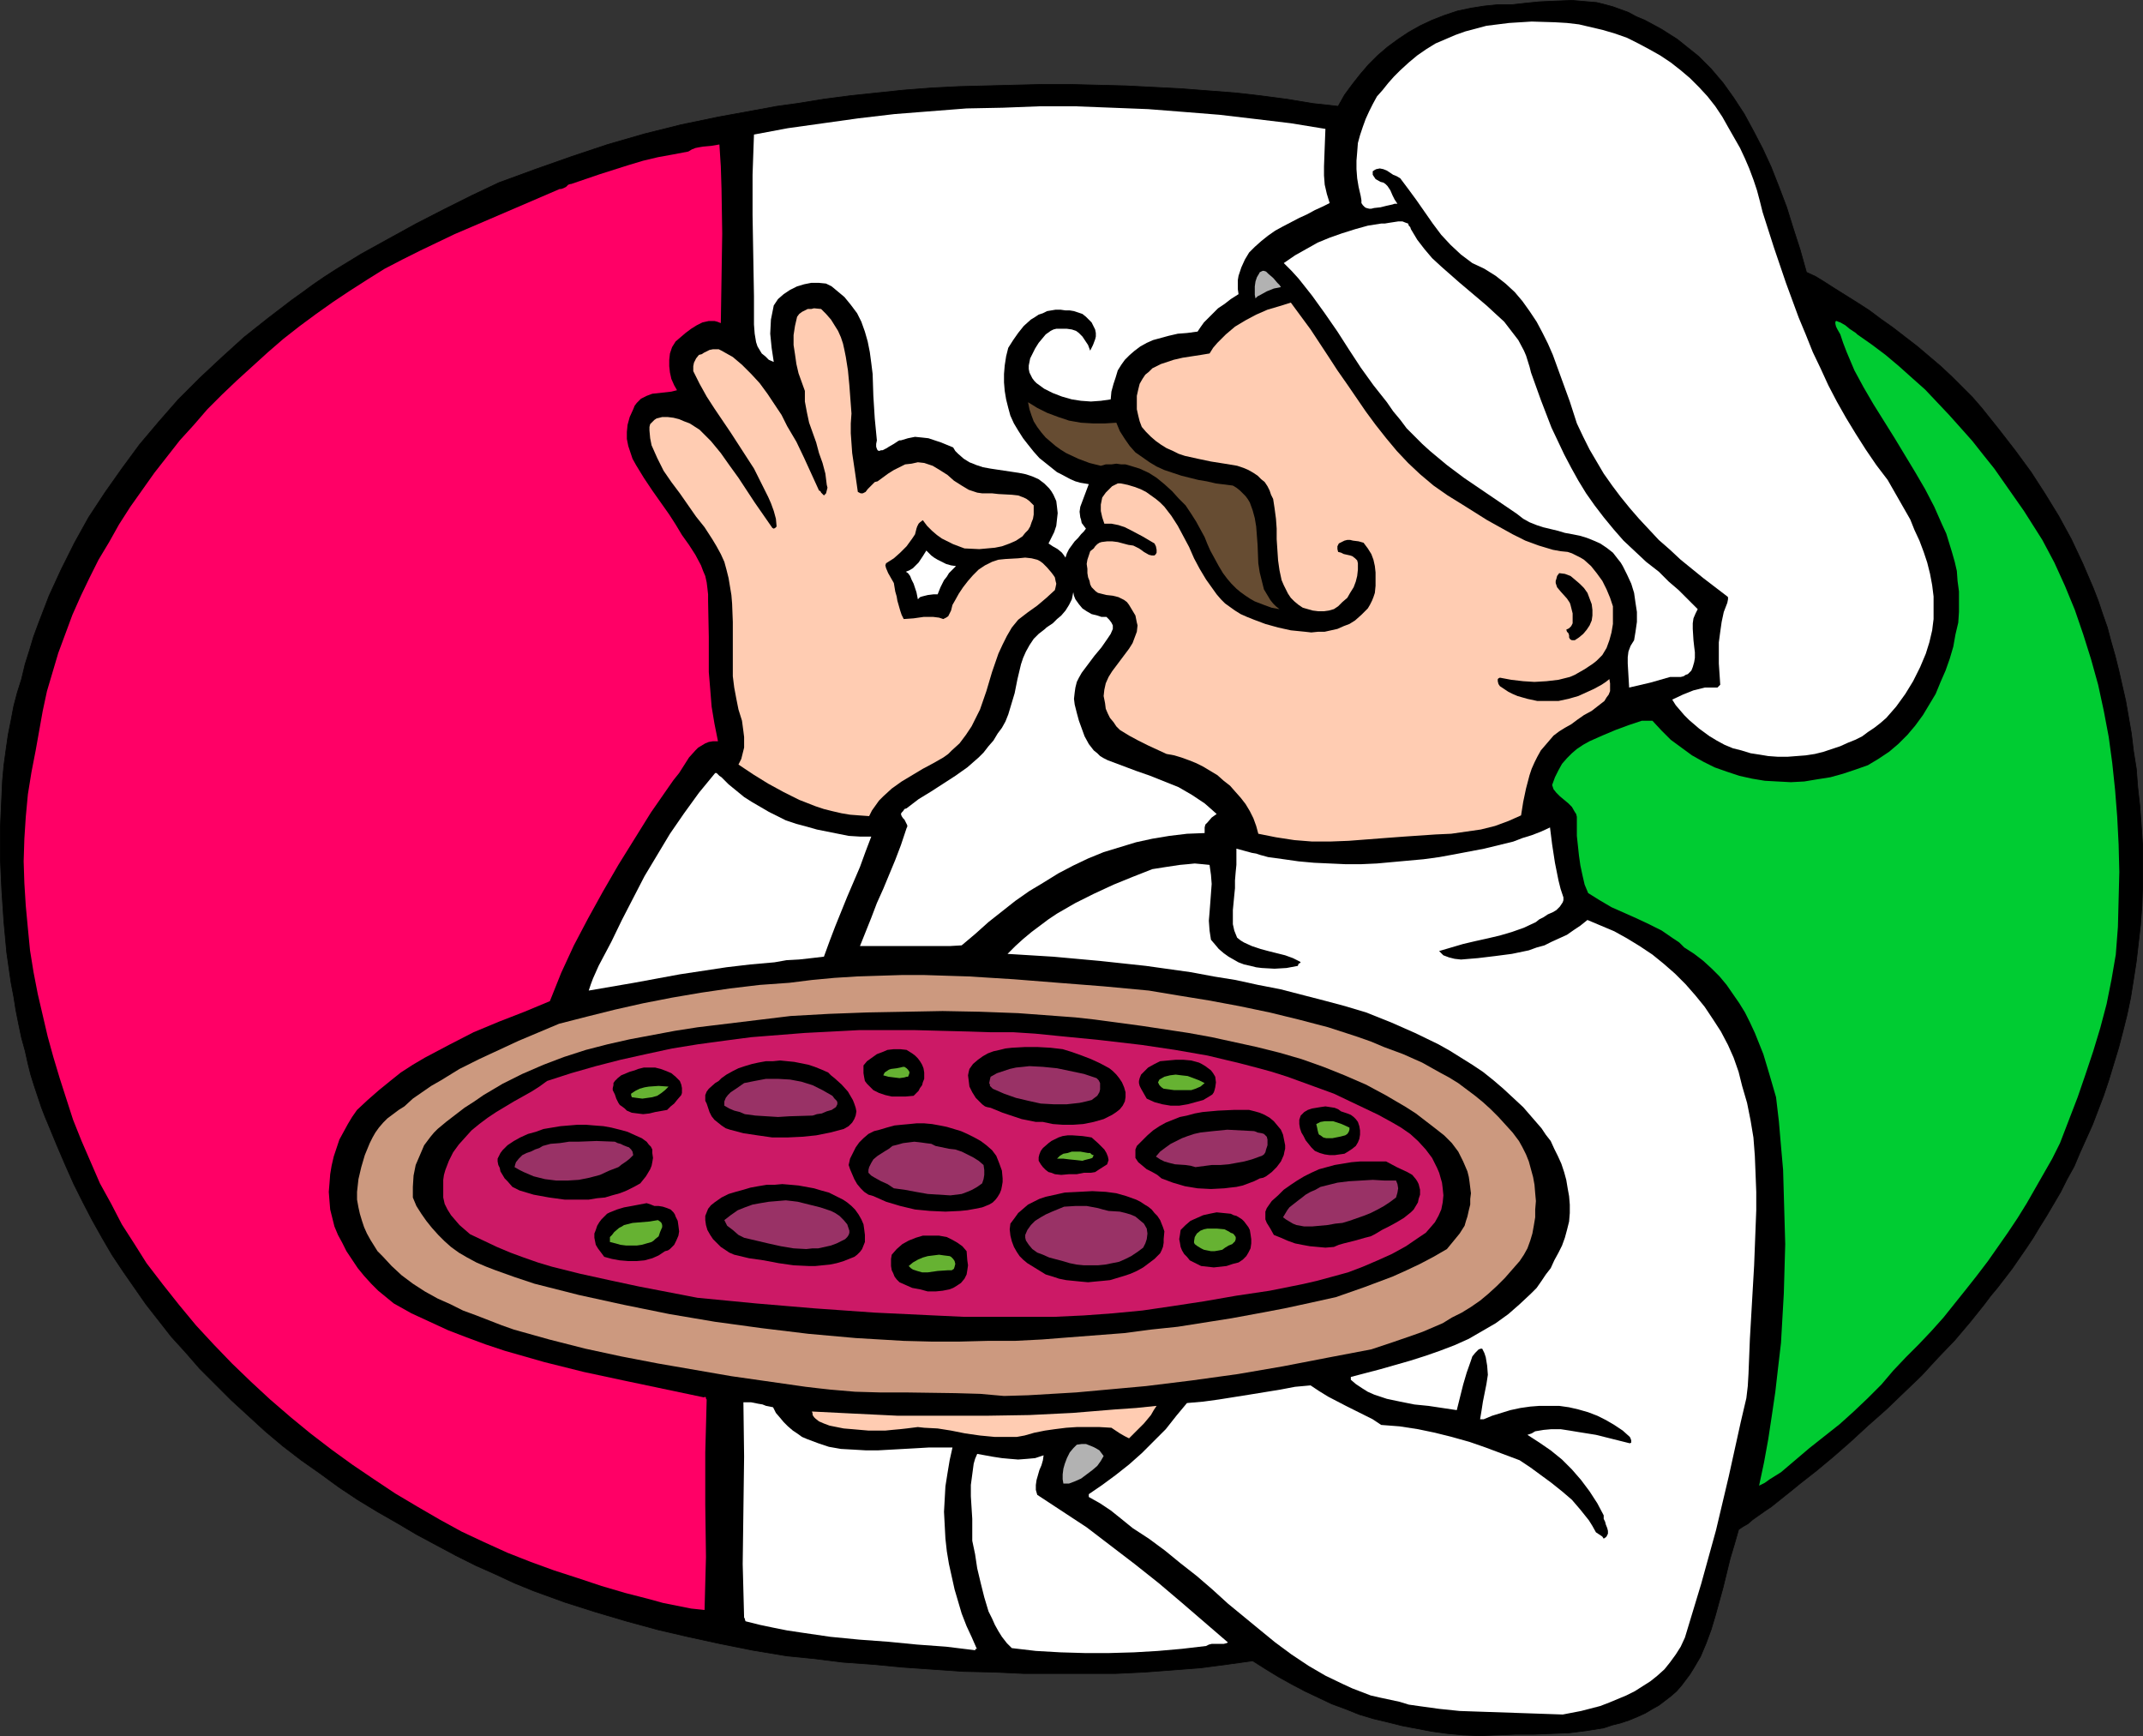 <?xml version="1.0" encoding="UTF-8" standalone="no"?>
<svg
   version="1.0"
   width="129.724mm"
   height="105.079mm"
   id="svg54"
   sodipodi:docname="Chef - Italian.wmf"
   xmlns:inkscape="http://www.inkscape.org/namespaces/inkscape"
   xmlns:sodipodi="http://sodipodi.sourceforge.net/DTD/sodipodi-0.dtd"
   xmlns="http://www.w3.org/2000/svg"
   xmlns:svg="http://www.w3.org/2000/svg">
  <rect width="100%" height="100%" fill="#333333" stroke="none"/>
  <sodipodi:namedview
     id="namedview54"
     pagecolor="#ffffff"
     bordercolor="#000000"
     borderopacity="0.25"
     inkscape:showpageshadow="2"
     inkscape:pageopacity="0.0"
     inkscape:pagecheckerboard="0"
     inkscape:deskcolor="#d1d1d1"
     inkscape:document-units="mm" />
  <defs
     id="defs1">
    <pattern
       id="WMFhbasepattern"
       patternUnits="userSpaceOnUse"
       width="6"
       height="6"
       x="0"
       y="0" />
  </defs>
  <path
     style="fill:#000000;fill-opacity:1;fill-rule:evenodd;stroke:#000000;stroke-width:0.162px;stroke-linecap:round;stroke-linejoin:round;stroke-miterlimit:4;stroke-dasharray:none;stroke-opacity:1"
     d="m 490.213,193.485 v 4.524 4.686 l -0.162,4.524 -0.323,4.362 -0.485,4.201 -0.485,4.201 -0.646,4.201 -0.646,4.039 -0.808,3.878 -0.97,3.878 -0.97,3.716 -1.131,3.716 -1.131,3.716 -1.131,3.393 -1.293,3.393 -1.293,3.393 -1.454,3.231 -1.454,3.231 -1.293,3.07 -1.616,2.908 -1.454,2.908 -1.616,2.747 -1.616,2.747 -1.616,2.585 -1.454,2.424 -1.616,2.424 -3.232,4.686 -1.616,2.1 -1.616,2.1 -1.616,1.939 -1.454,1.939 -3.232,4.039 -3.555,4.201 -3.878,4.039 -3.717,4.039 -4.04,3.878 -4.04,3.878 -4.202,3.716 -4.04,3.716 -3.878,3.393 -3.878,3.231 -3.717,2.908 -1.778,1.454 -1.616,1.293 -1.616,1.293 -1.616,1.293 -1.454,0.969 -2.747,1.939 -1.131,0.969 -1.131,0.646 -0.97,0.646 -0.97,3.393 -0.97,3.231 -1.616,6.625 -1.778,6.463 -0.97,3.231 -1.131,3.07 -1.293,3.07 -1.616,2.747 -0.808,1.293 -0.97,1.293 -0.97,1.293 -1.131,1.293 -1.293,1.131 -2.747,2.1 -1.454,0.808 -1.616,0.969 -1.778,0.808 -1.939,0.808 -1.939,0.646 -1.939,0.485 -1.939,0.646 -4.04,0.646 -3.878,0.485 -4.04,0.162 -4.04,0.162 h -4.202 l -4.04,0.162 -4.202,0.162 -3.717,-0.162 -3.555,-0.323 -3.555,-0.485 -3.394,-0.646 -3.394,-0.646 -3.232,-0.808 -3.394,-0.808 -3.232,-0.969 -3.232,-1.293 -3.07,-1.131 -3.07,-1.454 -3.07,-1.454 -3.07,-1.616 -2.909,-1.616 -2.909,-1.777 -3.07,-1.939 -5.818,0.808 -6.141,0.808 -6.302,0.485 -6.464,0.485 -6.787,0.323 h -6.787 -6.949 -6.949 l -6.949,-0.323 -7.11,-0.162 -6.949,-0.485 -6.949,-0.485 -6.787,-0.646 -6.787,-0.485 -6.464,-0.808 -6.464,-0.646 -7.757,-1.293 -7.272,-1.454 -7.434,-1.616 -6.949,-1.616 -7.11,-1.939 -7.11,-2.1 -7.11,-2.262 -7.11,-2.585 -4.363,-1.777 -4.525,-2.1 -4.363,-1.939 -4.525,-2.262 -4.525,-2.424 -4.525,-2.424 -4.363,-2.585 -4.525,-2.585 -4.525,-2.747 -4.363,-2.908 -4.202,-3.07 -4.363,-3.07 -4.202,-3.231 -4.04,-3.393 -3.878,-3.555 -3.878,-3.555 -3.717,-3.716 -3.555,-3.555 -3.232,-3.716 -3.232,-3.555 -2.909,-3.716 -2.909,-3.716 -2.586,-3.716 -2.586,-3.716 -2.586,-3.878 -2.262,-3.878 -2.262,-4.039 -2.101,-4.039 -2.101,-4.201 -1.939,-4.362 -1.939,-4.524 -1.939,-4.686 -0.808,-1.939 -0.808,-2.1 -0.808,-2.424 -0.808,-2.424 -0.808,-2.585 -0.646,-2.585 -0.646,-2.908 -0.808,-2.908 -0.646,-3.07 -0.646,-3.231 -0.485,-3.07 -0.646,-3.393 -0.97,-6.786 -0.646,-6.948 -0.485,-7.271 -0.323,-7.109 v -7.271 l 0.323,-7.109 0.162,-3.555 0.323,-3.555 0.485,-3.555 0.485,-3.393 0.646,-3.231 0.646,-3.393 0.808,-3.07 0.97,-3.07 0.808,-3.393 0.97,-3.07 0.97,-3.231 1.131,-3.07 2.424,-6.301 2.747,-5.978 3.07,-6.14 3.232,-5.817 3.717,-5.655 3.878,-5.494 4.04,-5.494 4.363,-5.17 4.525,-5.17 4.848,-4.847 5.01,-4.686 5.171,-4.686 5.494,-4.362 5.494,-4.201 2.262,-1.616 2.424,-1.777 2.586,-1.777 2.747,-1.777 2.909,-1.777 2.909,-1.777 6.141,-3.393 6.464,-3.555 6.302,-3.231 6.464,-3.231 3.07,-1.454 3.07,-1.454 8.403,-3.07 8.242,-2.908 8.242,-2.747 8.403,-2.424 8.403,-2.1 8.565,-1.777 8.888,-1.616 4.363,-0.808 4.686,-0.646 5.979,-0.969 6.141,-0.808 6.141,-0.646 6.141,-0.646 6.302,-0.485 6.302,-0.323 6.302,-0.162 6.302,-0.162 6.464,-0.162 h 6.302 l 12.766,0.323 12.605,0.646 12.605,0.969 2.909,0.323 2.747,0.323 6.141,0.808 5.818,0.969 3.07,0.323 2.747,0.323 1.454,-2.585 1.778,-2.424 1.778,-2.262 1.939,-2.262 2.101,-2.1 2.262,-1.939 2.424,-1.777 2.424,-1.616 2.586,-1.454 2.747,-1.293 2.909,-1.131 2.909,-0.969 3.07,-0.646 3.07,-0.485 3.232,-0.323 h 3.232 l 1.454,-0.162 1.454,-0.162 3.232,-0.323 3.555,-0.162 3.878,-0.162 3.717,0.323 1.939,0.162 1.939,0.485 1.778,0.485 1.778,0.646 1.778,0.646 1.778,0.969 1.939,0.808 2.101,1.131 1.778,0.969 1.778,1.131 1.778,1.131 1.616,1.293 3.232,2.585 2.909,2.908 2.747,3.231 2.424,3.393 2.424,3.716 2.101,3.878 2.101,4.039 1.939,4.201 1.778,4.524 1.778,4.686 1.454,4.686 1.616,5.009 1.454,5.17 2.101,0.969 2.101,1.293 2.262,1.454 2.586,1.616 2.586,1.616 2.747,1.777 2.586,1.939 2.747,1.939 5.656,4.362 5.333,4.524 2.586,2.424 2.424,2.424 2.262,2.262 2.101,2.424 3.878,4.847 3.878,5.009 3.555,4.847 3.232,5.009 3.07,5.009 2.909,5.332 2.586,5.494 2.424,5.655 1.131,2.908 0.97,2.908 1.131,3.231 0.808,3.07 0.97,3.393 0.808,3.231 0.808,3.555 0.808,3.555 0.646,3.716 0.646,3.716 0.485,4.039 0.646,4.039 0.323,4.201 0.485,4.362 0.323,4.362 z"
     id="path1" />
  <path
     style="fill:#00cc32;fill-opacity:1;fill-rule:evenodd;stroke:none"
     d="m 471.306,261.507 -1.778,3.555 -1.939,3.393 -1.939,3.393 -1.939,3.393 -2.101,3.393 -2.262,3.393 -2.262,3.231 -2.262,3.231 -2.586,3.393 -2.424,3.07 -2.586,3.231 -2.586,3.231 -2.747,3.07 -2.909,3.07 -2.909,2.908 -2.909,3.07 -2.747,3.231 -3.07,3.07 -3.232,3.07 -3.232,2.908 -6.949,5.494 -3.232,2.747 -3.232,2.747 -1.293,0.808 -1.293,0.808 -1.131,0.808 -1.293,0.646 1.131,-5.332 0.97,-5.332 0.808,-5.332 0.808,-5.494 0.646,-5.655 0.646,-5.494 0.323,-5.655 0.323,-5.655 0.162,-5.655 0.162,-5.655 -0.162,-5.655 -0.162,-5.655 -0.162,-5.655 -0.485,-5.494 -0.485,-5.655 -0.646,-5.494 -1.454,-5.009 -1.454,-4.847 -0.97,-2.424 -0.97,-2.424 -1.131,-2.424 -1.131,-2.262 -1.293,-2.1 -1.454,-2.1 -1.454,-2.1 -1.616,-1.939 -1.778,-1.777 -1.939,-1.777 -2.101,-1.616 -2.262,-1.454 -1.131,-1.131 -1.454,-0.969 -2.586,-1.777 -2.909,-1.454 -2.747,-1.293 -5.818,-2.585 -2.747,-1.616 -2.586,-1.616 -0.808,-1.939 -0.485,-2.1 -0.485,-2.262 -0.323,-2.262 -0.485,-4.524 v -4.362 l -0.162,-0.646 -0.323,-0.485 -0.646,-1.131 -0.808,-0.808 -0.97,-0.808 -0.97,-0.808 -0.808,-0.808 -0.646,-0.808 -0.162,-0.485 -0.162,-0.485 0.646,-1.777 0.808,-1.616 0.808,-1.454 1.131,-1.293 1.131,-1.131 1.131,-0.969 1.454,-0.969 1.454,-0.808 2.909,-1.293 3.07,-1.293 3.07,-1.131 2.909,-0.969 h 2.424 l 2.101,2.262 2.101,2.1 2.424,1.777 2.424,1.777 2.586,1.454 2.586,1.293 2.747,0.969 2.909,0.969 2.909,0.646 2.909,0.485 2.909,0.162 3.07,0.162 3.07,-0.162 2.909,-0.485 3.07,-0.485 2.909,-0.808 2.909,-0.969 2.747,-0.969 2.424,-1.454 2.424,-1.616 2.101,-1.777 2.101,-2.1 1.778,-2.1 1.778,-2.424 1.454,-2.424 1.454,-2.424 1.131,-2.747 1.131,-2.585 0.97,-2.747 0.808,-2.747 0.485,-2.747 0.646,-2.747 0.162,-2.424 v -2.424 -2.262 l -0.323,-2.424 -0.162,-2.262 -0.485,-2.1 -0.646,-2.262 -0.646,-2.1 -0.646,-2.1 -0.97,-2.1 -1.778,-4.039 -2.101,-4.039 -2.262,-3.878 -4.686,-7.756 -4.848,-7.756 -2.262,-3.878 -2.101,-3.878 -1.778,-4.201 -0.808,-2.1 -0.646,-1.939 -0.646,-1.131 -0.323,-0.646 -0.162,-0.646 V 73.597 l 0.162,-0.162 h 0.162 l 0.323,0.162 0.485,0.162 1.131,0.646 0.97,0.808 0.97,0.646 0.485,0.323 0.323,0.323 3.232,2.262 3.232,2.424 3.07,2.585 3.07,2.747 2.909,2.585 2.747,2.908 2.747,2.908 2.747,3.07 2.586,2.908 2.424,3.07 2.586,3.231 2.262,3.231 4.525,6.463 4.202,6.625 2.747,5.17 2.424,5.332 2.262,5.494 1.939,5.655 1.778,5.655 1.616,5.817 1.293,5.978 1.131,5.978 0.808,5.978 0.646,6.14 0.485,6.14 0.323,6.301 0.162,6.301 -0.162,6.301 -0.162,6.301 -0.485,6.301 -0.97,5.655 -1.131,5.655 -1.454,5.494 -1.616,5.332 -1.778,5.332 -1.778,5.17 z"
     id="path2" />
  <path
     style="fill:#ffffff;fill-opacity:1;fill-rule:evenodd;stroke:none"
     d="m 422.826,169.895 -1.778,0.808 -1.939,0.646 -1.939,0.646 -1.939,0.485 -2.101,0.323 -2.101,0.162 -2.101,0.162 h -2.101 l -2.262,-0.162 -1.939,-0.323 -2.101,-0.323 -2.101,-0.646 -1.939,-0.485 -1.939,-0.808 -1.778,-0.969 -1.616,-0.969 -2.424,-1.777 -2.262,-1.939 -1.131,-1.131 -0.97,-1.131 -0.97,-1.131 -0.808,-1.293 2.424,-1.131 2.424,-0.969 1.293,-0.323 1.293,-0.323 h 1.454 1.454 l 0.646,-0.646 -0.323,-4.847 v -2.585 -2.262 l 0.323,-2.424 0.323,-2.262 0.485,-2.262 0.808,-2.1 0.162,-0.808 v -0.485 l -0.162,-0.162 -5.494,-4.201 -5.171,-4.201 -2.424,-2.262 -2.586,-2.262 -2.262,-2.424 -2.262,-2.424 -2.101,-2.424 -2.101,-2.585 -1.939,-2.585 -1.939,-2.747 -1.616,-2.747 -1.616,-2.747 -1.454,-2.908 -1.454,-3.07 -1.616,-5.009 -1.939,-5.332 -1.939,-5.332 -1.131,-2.585 -1.293,-2.585 -1.293,-2.424 -1.616,-2.424 -1.616,-2.262 -1.778,-2.1 -2.101,-1.939 -2.262,-1.777 -2.586,-1.616 -2.747,-1.293 -1.293,-0.969 -1.293,-0.969 -2.424,-2.262 -2.101,-2.262 -1.939,-2.585 -3.717,-5.332 -1.778,-2.424 -1.939,-2.585 -0.808,-0.485 -0.808,-0.323 -1.454,-0.969 -0.808,-0.323 -0.808,-0.162 -0.808,0.162 -0.323,0.162 -0.485,0.323 v 0.808 l 0.323,0.485 0.323,0.485 1.131,0.646 0.646,0.162 0.485,0.323 0.485,0.485 0.646,0.969 0.485,1.131 0.485,0.969 0.646,0.969 h -0.646 l -0.485,0.162 -1.454,0.323 -1.293,0.323 -1.454,0.162 -0.646,0.162 h -0.485 l -0.646,-0.162 -0.323,-0.162 -0.485,-0.485 -0.323,-0.485 v -0.646 l -0.162,-0.969 -0.485,-2.1 -0.323,-1.939 -0.162,-2.1 v -1.939 l 0.162,-1.939 0.162,-2.1 0.485,-1.777 0.646,-1.939 0.646,-1.777 0.808,-1.777 0.808,-1.616 0.97,-1.777 1.293,-1.454 1.293,-1.616 1.293,-1.454 1.454,-1.454 1.939,-1.777 1.939,-1.616 2.101,-1.454 2.101,-1.293 2.262,-0.969 2.262,-0.969 2.262,-0.808 2.424,-0.646 2.424,-0.646 2.586,-0.323 2.586,-0.323 2.586,-0.162 2.586,-0.162 5.333,0.162 2.747,0.162 2.747,0.323 2.747,0.646 2.747,0.646 2.747,0.808 2.747,0.969 2.586,1.293 2.424,1.293 2.586,1.454 2.424,1.616 2.262,1.777 2.101,1.777 2.101,2.1 1.939,2.1 1.778,2.262 1.616,2.424 1.454,2.585 1.293,2.262 1.293,2.262 1.131,2.424 0.97,2.262 0.97,2.585 0.808,2.424 0.646,2.424 0.646,2.585 2.586,8.079 2.747,8.079 2.909,7.917 1.616,3.878 1.616,4.039 1.778,3.716 1.778,3.878 1.939,3.716 2.101,3.716 2.262,3.716 2.262,3.555 2.424,3.555 2.586,3.393 2.586,4.524 2.586,4.524 0.97,2.424 1.131,2.424 0.97,2.585 0.808,2.424 0.646,2.585 0.485,2.585 0.323,2.585 v 2.585 2.585 l -0.323,2.585 -0.646,2.747 -0.808,2.585 -1.293,3.07 -1.616,3.231 -1.778,2.908 -2.101,2.908 -1.131,1.293 -1.131,1.293 -1.293,1.131 -1.454,1.131 -1.454,0.969 -1.293,0.969 -1.616,0.808 z"
     id="path3" />
  <path
     style="fill:#ffffff;fill-opacity:1;fill-rule:evenodd;stroke:none"
     d="m 398.263,325.329 -2.747,12.441 -2.909,12.28 -3.394,12.28 -3.717,12.28 -0.97,2.1 -1.131,1.777 -1.293,1.777 -1.293,1.616 -1.616,1.454 -1.616,1.293 -1.778,1.131 -1.778,1.131 -1.939,0.969 -1.939,0.808 -1.939,0.808 -2.101,0.808 -4.363,1.131 -4.202,0.808 -4.686,-0.162 -4.686,-0.162 -9.534,-0.323 -4.686,-0.162 -4.686,-0.485 -4.686,-0.646 -2.262,-0.323 -2.101,-0.646 -2.262,-0.485 -2.262,-0.485 -2.101,-0.485 -2.101,-0.808 -2.101,-0.808 -2.101,-0.969 -4.04,-1.939 -3.878,-2.262 -3.878,-2.585 -3.717,-2.747 -3.555,-2.908 -7.272,-5.978 -3.555,-3.231 -3.555,-3.07 -3.717,-2.908 -3.555,-2.908 -3.717,-2.747 -3.717,-2.424 -2.586,-2.1 -2.424,-1.939 -2.424,-1.616 -2.586,-1.454 v -0.646 l 3.07,-2.1 3.07,-2.262 3.07,-2.424 2.909,-2.585 2.747,-2.747 2.747,-2.747 2.424,-3.07 2.424,-2.908 3.717,-0.323 3.555,-0.485 7.11,-1.131 6.949,-1.131 3.394,-0.646 3.555,-0.323 1.939,1.293 2.101,1.293 4.04,2.1 4.202,2.1 1.939,0.969 1.939,1.293 4.202,0.323 4.202,0.646 3.878,0.808 3.878,0.969 4.04,1.131 3.717,1.293 7.757,2.908 2.424,1.616 4.848,3.555 2.424,1.939 2.262,1.939 1.939,2.262 1.939,2.424 0.808,1.293 0.808,1.454 0.485,0.323 0.97,0.646 0.323,0.485 0.485,-0.323 0.162,-0.162 0.323,-0.646 v -0.646 l -0.162,-0.646 -0.323,-0.808 -0.162,-0.646 -0.323,-0.646 v -0.808 l -1.454,-2.747 -1.778,-2.747 -1.939,-2.585 -2.101,-2.424 -2.262,-2.262 -2.586,-2.1 -2.586,-1.777 -2.747,-1.777 0.97,-0.323 0.808,-0.485 0.97,-0.162 0.97,-0.162 1.778,-0.162 h 2.101 l 2.101,0.323 1.939,0.323 4.04,0.646 3.878,0.969 1.939,0.485 1.939,0.485 0.323,-0.162 v -0.162 -0.323 l -0.162,-0.485 -0.162,-0.323 -1.616,-1.454 -1.939,-1.293 -1.939,-1.131 -1.939,-0.969 -2.101,-0.808 -2.262,-0.646 -2.101,-0.485 -2.262,-0.323 h -2.262 -2.262 l -2.101,0.162 -2.262,0.323 -2.262,0.485 -2.101,0.646 -2.101,0.646 -1.939,0.808 h -0.808 l 0.323,-1.939 0.323,-2.1 0.808,-4.039 0.323,-2.1 -0.162,-2.1 -0.162,-0.969 -0.162,-0.969 -0.323,-0.969 -0.485,-0.969 h -0.323 l -0.485,0.162 -0.808,0.808 -0.646,0.808 -0.323,0.969 -0.97,2.747 -0.808,2.747 -1.454,5.817 -6.464,-0.969 -3.232,-0.323 -3.232,-0.646 -3.07,-0.646 -1.454,-0.485 -1.454,-0.485 -1.454,-0.646 -1.293,-0.808 -1.454,-0.969 -1.131,-0.969 v -0.646 l 6.787,-1.777 6.787,-1.939 3.555,-1.131 3.232,-1.131 3.394,-1.293 3.232,-1.454 3.07,-1.777 3.07,-1.777 2.909,-2.1 2.586,-2.262 2.586,-2.424 1.293,-1.293 1.131,-1.616 0.97,-1.454 1.131,-1.454 0.808,-1.777 0.97,-1.777 0.808,-1.616 0.646,-1.777 0.485,-1.777 0.485,-1.939 0.162,-1.939 v -1.939 l -0.162,-1.939 -0.323,-1.777 -0.323,-1.939 -0.485,-1.777 -0.646,-1.939 -0.808,-1.777 -0.808,-1.616 -0.808,-1.777 -1.131,-1.454 -0.97,-1.454 -2.101,-2.424 -2.101,-2.424 -2.262,-2.1 -2.262,-2.1 -2.262,-1.939 -2.424,-1.939 -2.424,-1.616 -2.586,-1.616 -2.586,-1.616 -2.586,-1.454 -5.333,-2.585 -5.494,-2.424 -5.656,-2.262 -4.848,-1.454 -4.848,-1.293 -5.01,-1.293 -5.01,-1.293 -5.01,-0.969 -5.171,-1.131 -5.01,-0.808 -5.171,-0.969 -10.342,-1.454 -10.504,-1.131 -10.666,-0.969 -10.504,-0.646 1.778,-1.777 1.778,-1.616 1.939,-1.616 1.939,-1.454 1.939,-1.454 1.939,-1.293 4.202,-2.424 4.202,-2.1 4.525,-2.1 4.363,-1.777 4.525,-1.777 3.07,-0.485 3.232,-0.485 1.778,-0.162 1.616,-0.162 1.778,0.162 1.616,0.162 0.323,2.262 0.162,2.1 -0.323,4.362 -0.162,2.1 -0.162,1.939 0.162,2.262 0.323,2.1 0.97,1.131 0.808,0.969 1.131,0.969 1.131,0.808 1.131,0.646 1.131,0.646 1.293,0.485 1.454,0.323 1.293,0.323 1.293,0.162 2.909,0.162 2.747,-0.162 2.586,-0.485 0.162,-0.485 0.323,-0.162 0.162,-0.162 -0.162,-0.162 -1.616,-0.808 -1.778,-0.646 -1.939,-0.485 -1.939,-0.485 -1.778,-0.485 -1.939,-0.646 -1.778,-0.808 -0.808,-0.485 -0.808,-0.646 -0.646,-1.616 -0.323,-1.454 v -1.616 -1.616 l 0.323,-3.393 0.162,-1.616 v -1.777 l 0.162,-1.939 0.162,-1.616 v -1.777 -1.939 l 1.778,0.485 1.778,0.485 0.97,0.162 0.97,0.323 1.778,0.485 3.555,0.485 3.394,0.485 3.555,0.323 3.555,0.162 3.555,0.162 h 3.717 l 3.555,-0.162 3.555,-0.323 7.11,-0.646 3.555,-0.485 3.555,-0.646 6.787,-1.293 6.626,-1.616 2.101,-0.808 2.101,-0.646 2.101,-0.808 2.101,-0.969 0.485,3.878 0.646,4.201 0.808,4.039 0.485,1.939 0.646,1.939 v 0.646 l -0.162,0.485 -0.646,0.969 -0.808,0.808 -0.808,0.485 -1.131,0.485 -0.97,0.646 -0.97,0.485 -0.808,0.646 -2.747,1.293 -2.747,0.969 -2.747,0.808 -2.747,0.646 -2.909,0.646 -2.747,0.646 -2.747,0.808 -2.747,0.808 0.485,0.485 0.485,0.485 1.293,0.485 1.293,0.323 1.454,0.162 3.878,-0.323 4.04,-0.485 3.717,-0.485 3.878,-0.808 1.778,-0.646 1.778,-0.485 1.616,-0.808 1.778,-0.808 1.778,-0.808 1.616,-1.131 1.454,-0.969 1.616,-1.293 3.07,1.293 3.07,1.293 2.909,1.616 2.909,1.777 2.909,1.939 2.586,2.1 2.586,2.262 2.424,2.424 2.262,2.585 2.101,2.585 1.939,2.908 1.778,2.747 1.616,3.07 1.293,2.908 1.131,3.231 0.808,3.231 1.131,3.878 0.808,4.039 0.646,3.878 0.323,4.201 0.162,4.039 0.162,4.201 v 4.201 l -0.162,4.201 -0.323,8.402 -0.485,8.402 -0.485,8.402 -0.162,4.039 -0.162,4.039 -0.162,2.747 -0.323,2.747 -0.646,2.747 z"
     id="path4" />
  <path
     style="fill:#ffffff;fill-opacity:1;fill-rule:evenodd;stroke:none"
     d="m 382.103,154.869 -2.262,0.646 -2.262,0.646 -4.848,1.131 -0.162,-2.747 -0.162,-2.747 v -1.454 l 0.162,-1.293 0.485,-1.293 0.808,-1.293 0.323,-1.939 0.323,-2.262 v -2.262 l -0.323,-2.1 -0.323,-2.262 -0.646,-2.1 -0.97,-2.1 -0.97,-1.939 -0.485,-0.808 -0.646,-0.808 -1.131,-1.454 -1.454,-1.131 -1.454,-0.969 -1.454,-0.646 -1.616,-0.646 -1.616,-0.485 -1.616,-0.323 -1.778,-0.323 -1.616,-0.485 -3.394,-0.808 -1.454,-0.485 -1.616,-0.646 -1.454,-0.808 -1.454,-1.131 -4.04,-2.747 -4.04,-2.747 -4.04,-2.747 -3.878,-2.908 -3.878,-3.231 -1.778,-1.616 -3.555,-3.555 -1.454,-1.939 -1.616,-1.939 -1.454,-2.1 -3.07,-3.878 -2.909,-4.039 -2.747,-4.201 -2.586,-4.039 -2.909,-4.201 -2.909,-4.039 -3.07,-3.878 -1.616,-1.777 -1.778,-1.777 2.586,-1.777 2.586,-1.454 2.586,-1.454 2.747,-1.131 2.747,-0.969 3.07,-0.969 2.909,-0.808 3.07,-0.485 h 0.808 l 0.97,-0.162 2.101,-0.323 h 0.97 l 0.808,0.323 0.485,0.162 0.162,0.485 0.323,0.323 0.162,0.485 1.454,2.424 1.616,2.1 1.778,2.1 2.101,1.939 4.04,3.555 2.101,1.777 2.101,1.777 2.101,1.777 2.101,1.939 1.939,1.777 1.616,2.1 1.616,2.1 1.293,2.424 0.485,1.131 0.808,2.585 0.323,1.293 2.262,6.301 2.424,6.301 1.454,3.07 1.454,3.07 1.616,3.07 1.616,2.908 1.778,2.908 1.939,2.747 2.101,2.747 2.262,2.747 2.262,2.585 2.586,2.424 2.586,2.424 2.909,2.262 2.262,2.262 2.262,1.939 2.101,2.1 1.131,1.131 1.131,1.131 -0.485,0.969 -0.485,1.131 -0.162,1.131 v 1.293 l 0.162,2.585 0.162,1.454 0.162,1.293 v 1.293 l -0.162,0.969 -0.323,1.131 -0.323,0.808 -0.808,0.808 -0.485,0.162 -0.485,0.323 -0.646,0.162 h -0.808 -0.808 z"
     id="path5" />
  <path
     style="fill:#ffccb2;fill-opacity:1;fill-rule:evenodd;stroke:none"
     d="m 363.519,152.445 -0.97,0.646 -1.131,0.646 -1.131,0.646 -1.131,0.485 -1.293,0.323 -1.293,0.323 -2.747,0.323 -2.747,0.162 -2.586,-0.162 -2.747,-0.323 -2.586,-0.485 -0.323,0.162 -0.162,0.162 v 0.323 0.162 l 0.162,0.646 0.323,0.485 0.97,0.646 0.97,0.646 0.97,0.485 1.131,0.485 2.262,0.646 2.262,0.485 h 2.424 2.424 l 2.262,-0.485 2.262,-0.646 1.778,-0.808 1.778,-0.808 1.778,-0.969 0.97,-0.646 0.808,-0.646 0.162,0.969 v 0.969 0.808 l -0.323,0.808 -0.485,0.646 -0.485,0.808 -1.454,1.131 -1.454,1.131 -1.778,0.969 -1.616,1.131 -1.293,0.969 -1.454,0.808 -1.293,0.808 -1.293,0.969 -0.97,1.131 -0.97,1.131 -0.97,1.131 -0.808,1.454 -0.646,1.293 -0.646,1.454 -0.485,1.454 -0.808,3.07 -0.646,3.07 -0.485,3.07 -1.454,0.646 -1.454,0.646 -3.07,1.131 -3.232,0.808 -3.394,0.485 -3.394,0.485 -3.555,0.162 -7.11,0.485 -4.363,0.323 -4.202,0.323 -4.202,0.323 -4.202,0.162 h -4.202 l -4.04,-0.323 -4.202,-0.646 -4.04,-0.808 -0.485,-1.777 -0.646,-1.777 -0.808,-1.616 -0.97,-1.616 -1.131,-1.454 -1.293,-1.454 -1.131,-1.293 -1.454,-1.131 -1.454,-1.293 -1.616,-0.969 -1.616,-0.969 -1.616,-0.808 -1.616,-0.646 -1.778,-0.646 -1.616,-0.485 -1.778,-0.323 -2.101,-0.969 -2.101,-0.969 -2.262,-1.131 -2.101,-1.131 -2.101,-1.293 -0.808,-0.808 -0.646,-0.969 -0.808,-0.969 -0.485,-0.969 -0.485,-1.131 -0.162,-1.293 -0.162,-0.808 -0.162,-0.808 0.162,-1.454 0.323,-1.454 0.646,-1.454 0.808,-1.293 0.97,-1.293 0.97,-1.293 0.97,-1.293 0.97,-1.293 0.808,-1.293 0.485,-1.293 0.485,-1.293 0.162,-1.454 -0.162,-0.646 -0.162,-0.808 -0.162,-0.808 -0.485,-0.808 -0.485,-0.808 -0.485,-0.808 -0.485,-0.646 -0.646,-0.485 -0.646,-0.323 -0.646,-0.323 -1.293,-0.323 -1.454,-0.162 -1.293,-0.323 -0.646,-0.162 -0.485,-0.323 -0.485,-0.485 -0.485,-0.485 -0.323,-0.646 -0.162,-0.808 -0.323,-0.808 -0.162,-0.969 v -0.969 l -0.162,-1.131 0.162,-0.969 0.323,-0.969 0.323,-0.969 0.808,-0.646 0.323,-0.485 0.485,-0.485 0.485,-0.323 0.485,-0.162 1.293,-0.162 h 1.131 l 1.293,0.162 2.424,0.646 1.131,0.162 1.293,0.646 0.485,0.323 0.646,0.485 1.131,0.646 0.646,0.162 h 0.646 l 0.323,-0.323 0.162,-0.323 v -0.646 l -0.162,-0.808 -0.323,-0.646 -2.747,-1.616 -2.747,-1.454 -1.293,-0.646 -1.454,-0.485 -1.616,-0.323 h -1.616 l -0.485,-1.454 -0.323,-1.454 v -1.454 l 0.323,-1.616 0.808,-1.131 0.97,-0.969 0.485,-0.485 0.646,-0.323 0.646,-0.323 h 0.646 l 1.616,0.323 1.616,0.485 1.293,0.485 1.293,0.646 1.131,0.808 1.131,0.808 0.97,0.808 0.97,0.969 1.616,2.1 1.454,2.262 1.293,2.424 1.293,2.424 1.131,2.585 1.293,2.424 1.454,2.424 1.616,2.262 0.808,1.131 0.97,1.131 0.97,0.969 1.131,0.808 1.131,0.808 1.293,0.808 1.454,0.646 1.616,0.646 2.586,0.969 2.909,0.808 2.909,0.646 3.232,0.323 1.454,0.162 1.616,-0.162 h 1.454 l 1.454,-0.323 1.454,-0.323 1.454,-0.646 1.293,-0.485 1.293,-0.808 1.454,-1.293 1.454,-1.454 0.485,-0.808 0.485,-0.969 0.323,-0.808 0.323,-0.969 0.162,-1.616 v -1.454 -1.616 l -0.162,-1.454 -0.323,-1.454 -0.485,-1.293 -0.808,-1.293 -0.97,-1.293 -1.131,-0.323 -1.293,-0.162 -0.646,-0.162 h -0.646 l -0.646,0.162 -0.646,0.323 -0.323,0.162 -0.323,0.162 -0.323,0.646 v 0.646 l 0.162,0.646 0.646,0.162 0.646,0.323 1.454,0.323 0.485,0.162 0.646,0.485 0.485,0.485 0.162,0.646 v 1.454 l -0.162,1.454 -0.323,1.293 -0.485,1.293 -0.808,1.293 -0.646,1.131 -1.131,0.969 -0.97,0.969 -0.97,0.646 -1.131,0.323 -1.131,0.162 h -1.293 l -1.293,-0.162 -1.131,-0.323 -1.131,-0.323 -0.97,-0.646 -0.97,-0.808 -0.808,-0.808 -0.646,-0.969 -0.485,-0.969 -0.485,-0.969 -0.485,-1.131 -0.485,-2.262 -0.323,-2.262 -0.162,-2.424 -0.162,-2.424 v -2.424 l -0.162,-2.262 -0.323,-2.424 -0.323,-2.1 -0.485,-0.969 -0.323,-0.969 -0.485,-0.969 -0.646,-0.969 -0.808,-0.646 -0.808,-0.808 -0.97,-0.646 -1.131,-0.646 -1.131,-0.485 -1.454,-0.485 -2.909,-0.485 -3.07,-0.485 -3.07,-0.646 -2.909,-0.646 -1.454,-0.485 -1.293,-0.646 -1.454,-0.646 -1.293,-0.808 -1.131,-0.808 -1.131,-0.969 -1.131,-1.131 -0.97,-1.131 -0.485,-1.293 -0.323,-1.293 -0.323,-1.454 v -1.454 -1.616 l 0.323,-1.454 0.323,-1.293 0.646,-1.131 0.646,-0.969 0.808,-0.646 0.808,-0.808 0.97,-0.485 0.97,-0.485 0.97,-0.323 1.939,-0.646 2.101,-0.485 2.101,-0.323 2.101,-0.323 1.939,-0.323 0.808,-1.293 0.97,-1.131 0.97,-0.969 0.97,-0.969 2.101,-1.777 2.424,-1.454 2.424,-1.293 2.586,-1.131 2.747,-0.808 2.586,-0.808 2.262,3.07 2.262,3.07 4.04,6.14 2.101,3.231 2.262,3.231 4.202,6.14 2.262,3.07 2.424,3.07 2.424,2.908 2.586,2.747 2.747,2.585 3.07,2.585 3.232,2.262 3.394,2.1 5.656,3.555 2.909,1.616 2.909,1.616 2.909,1.454 3.07,1.131 3.232,0.969 1.778,0.323 1.616,0.162 0.97,0.323 0.97,0.485 0.97,0.485 0.808,0.485 1.616,1.454 1.293,1.616 1.293,1.777 0.97,1.939 0.808,1.939 0.646,1.939 v 2.1 1.939 l -0.323,1.939 -0.485,1.777 -0.646,1.777 -0.485,0.808 -0.485,0.808 -0.646,0.646 -0.646,0.646 -0.808,0.646 z"
     id="path6" />
  <path
     style="fill:#000000;fill-opacity:1;fill-rule:evenodd;stroke:none"
     d="m 360.287,146.467 h -0.646 l -0.323,-0.162 -0.162,-0.162 -0.162,-0.323 v -0.485 l -0.162,-0.485 -0.323,-0.323 -0.162,-0.485 0.646,-0.323 0.485,-0.485 0.323,-0.646 v -0.808 -0.646 -0.808 l -0.323,-1.293 -0.162,-0.646 -0.162,-0.485 -0.646,-0.969 -1.454,-1.616 -0.808,-0.969 -0.162,-0.485 -0.162,-0.485 v -0.485 l 0.162,-0.485 0.162,-0.646 0.485,-0.646 1.293,0.162 1.293,0.485 0.97,0.808 1.131,0.969 0.97,0.969 0.808,1.131 0.485,1.293 0.485,1.293 0.162,1.293 v 1.293 l -0.162,1.131 -0.485,1.131 -0.646,0.969 -0.808,0.969 -0.97,0.808 z"
     id="path7" />
  <path
     style="fill:#cc997f;fill-opacity:1;fill-rule:evenodd;stroke:none"
     d="m 332.168,301.416 -2.101,1.293 -2.262,0.969 -2.262,0.969 -2.262,0.808 -4.686,1.616 -4.848,1.616 -10.181,1.939 -10.019,1.939 -10.342,1.777 -10.504,1.454 -10.504,1.293 -10.666,0.969 -5.333,0.485 -5.494,0.323 -5.494,0.323 -5.494,0.162 -5.494,-0.485 -5.656,-0.162 -11.474,-0.162 h -5.818 l -5.656,-0.162 -5.656,-0.485 -2.909,-0.323 -2.747,-0.323 -16.968,-2.424 -8.403,-1.454 -8.403,-1.454 -8.403,-1.616 -8.242,-1.777 -8.242,-2.1 -8.08,-2.262 -2.747,-0.969 -2.909,-1.131 -2.909,-1.131 -3.07,-1.131 -2.909,-1.454 -2.909,-1.293 -2.909,-1.616 -2.747,-1.777 -2.586,-1.939 -2.262,-2.1 -2.101,-2.262 -1.131,-1.131 -0.808,-1.293 -0.808,-1.293 -0.808,-1.454 -0.646,-1.454 -0.485,-1.454 -0.485,-1.616 -0.323,-1.454 -0.323,-1.777 v -1.777 l 0.323,-2.908 0.646,-2.747 0.808,-2.747 1.131,-2.747 0.646,-1.293 0.646,-1.131 0.808,-1.131 0.97,-1.131 0.97,-0.969 1.293,-0.969 1.293,-0.969 1.293,-0.808 1.939,-1.777 2.101,-1.454 2.101,-1.454 2.262,-1.293 4.202,-2.585 4.525,-2.262 4.525,-2.1 4.525,-2.1 9.211,-3.878 6.302,-1.616 6.464,-1.616 6.464,-1.454 6.626,-1.293 6.626,-1.131 6.626,-0.969 6.787,-0.808 6.787,-0.485 5.171,-0.646 5.171,-0.485 5.171,-0.323 5.01,-0.162 5.171,-0.162 h 5.171 l 10.181,0.323 10.342,0.646 10.181,0.808 10.342,0.808 10.342,0.969 6.787,1.131 6.949,1.131 6.949,1.293 6.949,1.454 6.626,1.616 6.787,1.777 6.464,2.1 3.232,1.131 3.07,1.293 4.363,1.616 4.363,1.939 4.04,2.262 2.101,1.131 2.101,1.293 1.939,1.454 1.939,1.454 1.778,1.454 1.778,1.616 1.778,1.777 1.616,1.777 1.616,1.777 1.454,1.939 0.808,1.454 0.808,1.616 0.646,1.616 0.485,1.777 0.485,1.777 0.323,1.777 0.162,1.939 0.162,1.777 -0.162,1.939 v 1.777 l -0.323,1.939 -0.323,1.777 -0.485,1.616 -0.646,1.777 -0.808,1.454 -0.97,1.454 -3.394,3.878 -1.778,1.777 -1.939,1.777 -1.939,1.616 -2.101,1.454 -2.101,1.293 z"
     id="path8" />
  <path
     style="fill:#000000;fill-opacity:1;fill-rule:evenodd;stroke:none"
     d="m 331.037,285.743 -3.07,1.777 -3.07,1.616 -3.07,1.454 -3.232,1.454 -6.464,2.424 -6.464,2.262 -5.818,1.293 -5.979,1.293 -5.979,1.131 -6.141,1.131 -6.141,0.969 -6.141,0.969 -6.141,0.646 -6.141,0.808 -6.302,0.485 -6.302,0.485 -6.141,0.485 -6.302,0.323 h -6.302 l -6.302,0.162 h -6.464 l -6.302,-0.162 -10.989,-0.646 -10.827,-0.969 -10.666,-1.293 -10.666,-1.454 -10.504,-1.777 -10.342,-2.1 -10.342,-2.262 -10.181,-2.585 -4.363,-1.454 -4.525,-1.616 -2.101,-0.808 -2.262,-0.969 -2.101,-1.131 -1.939,-1.131 -1.778,-1.293 -1.454,-1.293 -1.454,-1.454 -1.454,-1.616 -1.293,-1.616 -1.131,-1.616 -1.131,-1.777 -0.808,-1.939 v -2.424 l 0.162,-2.585 0.485,-2.424 0.97,-2.262 0.97,-2.262 1.454,-1.939 0.808,-0.969 0.808,-0.808 0.97,-0.808 0.97,-0.808 2.101,-1.616 2.101,-1.616 2.262,-1.454 2.101,-1.454 4.363,-2.585 4.525,-2.262 4.848,-2.1 4.686,-1.777 5.01,-1.616 5.01,-1.293 5.01,-1.131 5.171,-0.969 5.171,-0.969 5.171,-0.808 10.666,-1.293 10.666,-1.293 8.726,-0.485 8.726,-0.323 8.726,-0.162 8.565,-0.162 8.565,0.162 8.726,0.323 8.726,0.646 4.363,0.323 4.363,0.485 10.827,1.454 10.666,1.616 5.333,0.969 5.171,1.131 5.171,1.131 5.171,1.293 5.01,1.454 5.01,1.777 4.848,1.939 4.848,2.1 4.525,2.424 4.686,2.747 2.262,1.454 2.101,1.616 2.101,1.616 2.262,1.777 1.778,1.777 1.454,1.939 1.131,2.262 0.485,1.131 0.485,1.131 0.323,1.293 0.162,1.131 0.162,1.293 0.162,1.293 -0.162,1.293 v 1.293 l -0.323,1.293 -0.323,1.454 -0.323,0.969 -0.323,1.131 -1.131,1.777 -1.454,1.777 z"
     id="path9" />
  <path
     style="fill:#cc1966;fill-opacity:1;fill-rule:evenodd;stroke:none"
     d="m 324.735,282.997 -3.07,2.1 -3.232,1.777 -3.232,1.454 -3.394,1.454 -3.394,1.293 -3.555,0.969 -3.555,0.969 -3.555,0.808 -7.272,1.454 -7.595,1.131 -7.434,1.293 -7.434,1.131 -6.626,0.969 -6.787,0.646 -6.626,0.485 -6.949,0.323 h -6.787 -6.787 -6.787 l -6.949,-0.323 -13.574,-0.646 -13.736,-0.969 -13.413,-1.131 -13.413,-1.293 -13.413,-2.585 -6.787,-1.454 -6.626,-1.454 -6.464,-1.616 -3.232,-0.969 -3.232,-1.131 -3.07,-1.131 -3.07,-1.293 -3.07,-1.454 -3.07,-1.454 -2.424,-2.1 -0.97,-1.131 -0.97,-1.131 -0.808,-1.293 -0.646,-1.293 -0.323,-1.454 v -1.616 -1.131 -1.293 l 0.162,-1.131 0.323,-1.131 0.808,-2.1 0.97,-1.939 1.293,-1.777 1.454,-1.616 1.454,-1.616 1.778,-1.454 1.939,-1.454 1.939,-1.293 4.04,-2.424 4.04,-2.262 1.778,-1.131 1.778,-1.293 5.494,-1.777 5.656,-1.616 5.656,-1.454 5.818,-1.293 5.979,-1.293 5.979,-0.969 5.979,-0.808 6.141,-0.808 6.141,-0.485 6.141,-0.485 6.302,-0.323 6.141,-0.323 h 6.302 6.302 l 6.141,0.162 6.302,0.162 5.01,0.162 h 5.171 l 5.01,0.323 4.848,0.485 9.858,0.969 9.696,1.131 7.595,1.131 7.434,1.293 7.434,1.777 3.717,0.969 3.555,0.969 3.555,1.131 3.555,1.293 3.555,1.293 3.555,1.293 3.394,1.616 3.394,1.616 3.394,1.616 3.232,1.777 1.939,1.131 2.101,1.454 1.778,1.616 1.778,1.939 1.454,1.939 1.131,2.262 0.485,1.131 0.323,1.131 0.323,1.131 0.162,1.293 0.162,1.616 -0.162,1.616 -0.323,1.616 -0.646,1.454 -0.808,1.454 -0.97,1.131 -1.131,1.293 z"
     id="path10" />
  <path
     style="fill:#000000;fill-opacity:1;fill-rule:evenodd;stroke:none"
     d="m 314.554,282.35 -0.97,0.485 -1.293,0.323 -2.262,0.646 -2.586,0.646 -1.131,0.323 -1.131,0.485 -1.939,0.162 -1.778,-0.162 -1.778,-0.162 -1.778,-0.323 -1.616,-0.323 -1.778,-0.646 -1.454,-0.646 -1.616,-0.646 -0.808,-1.454 -0.808,-1.293 -0.323,-0.808 v -0.808 -0.969 l 0.323,-0.808 1.131,-1.616 1.454,-1.293 1.293,-1.293 1.616,-1.131 1.454,-0.969 1.616,-0.969 1.616,-0.808 1.778,-0.808 1.778,-0.485 1.778,-0.485 1.939,-0.323 1.939,-0.323 1.939,-0.162 h 1.939 1.939 2.101 l 2.424,1.293 2.424,1.131 1.131,0.646 0.808,0.969 0.323,0.485 0.323,0.646 0.162,0.646 0.162,0.646 v 1.131 l -0.323,0.969 -0.162,0.808 -0.485,0.808 -0.485,0.808 -0.646,0.646 -1.616,1.293 -1.616,0.969 -1.778,0.969 -1.616,0.808 z"
     id="path11" />
  <path
     style="fill:#993266;fill-opacity:1;fill-rule:evenodd;stroke:none"
     d="m 307.12,279.765 -1.616,0.162 -1.778,0.323 -1.778,0.162 -1.778,0.162 h -1.778 l -1.778,-0.323 -0.808,-0.323 -0.808,-0.485 -0.808,-0.485 -0.646,-0.485 0.485,-0.808 0.485,-0.808 0.485,-0.646 0.808,-0.646 1.454,-1.131 0.646,-0.485 0.808,-0.646 1.131,-0.646 1.131,-0.485 1.131,-0.646 1.293,-0.323 2.586,-0.646 2.586,-0.323 2.747,-0.162 2.747,-0.162 2.747,0.162 h 2.586 l 0.323,0.808 0.162,0.969 -0.162,0.969 -0.323,1.131 -1.293,0.969 -1.454,0.969 -1.454,0.808 -1.616,0.808 -1.616,0.646 -3.232,1.131 z"
     id="path12" />
  <path
     style="fill:#000000;fill-opacity:1;fill-rule:evenodd;stroke:none"
     d="m 308.413,263.446 -0.808,0.485 -1.131,0.162 -1.131,0.162 h -1.131 l -1.131,-0.162 -1.131,-0.323 -1.131,-0.485 -0.808,-0.808 -1.293,-1.616 -0.485,-0.969 -0.485,-0.808 -0.323,-0.969 -0.162,-0.969 v -0.969 l 0.323,-0.969 0.808,-0.808 0.808,-0.485 0.97,-0.323 0.97,-0.162 0.97,-0.162 1.131,-0.162 2.101,0.323 0.808,0.323 0.646,0.485 1.454,0.485 0.808,0.323 0.646,0.485 0.485,0.485 0.485,0.646 0.323,0.969 0.162,0.969 v 0.969 l -0.162,0.969 -0.323,0.808 -0.485,0.808 -0.808,0.646 z"
     id="path13" />
  <path
     style="fill:#66b232;fill-opacity:1;fill-rule:evenodd;stroke:none"
     d="m 307.767,259.73 -1.293,0.323 -1.616,0.323 h -1.454 l -0.646,-0.162 -0.646,-0.485 -0.323,-0.162 -0.162,-0.323 -0.162,-0.646 -0.162,-0.808 -0.162,-0.646 0.97,-0.485 0.97,-0.162 h 0.97 0.97 l 0.97,0.323 0.97,0.323 1.778,0.808 v 0.485 l -0.162,0.485 -0.323,0.485 z"
     id="path14" />
  <path
     style="fill:#ffffff;fill-opacity:1;fill-rule:evenodd;stroke:none"
     d="m 304.212,46.452 -1.616,0.808 -1.778,0.808 -1.778,0.969 -1.778,0.808 -3.717,1.939 -1.778,0.969 -1.616,1.131 -1.616,1.293 -1.454,1.293 -1.293,1.293 -0.97,1.616 -0.808,1.777 -0.646,1.939 -0.162,0.969 v 0.969 1.131 l 0.162,1.131 -1.778,1.131 -1.454,1.131 -1.454,0.969 -1.131,1.131 -1.131,1.131 -0.97,0.969 -0.808,1.131 -0.646,0.969 -2.424,0.323 -2.101,0.162 -2.101,0.485 -1.778,0.485 -1.778,0.485 -1.454,0.646 -1.454,0.808 -1.293,0.969 -1.131,0.969 -1.131,1.131 -0.808,1.131 -0.808,1.293 -0.485,1.616 -0.485,1.454 -0.485,1.777 -0.162,1.777 -2.262,0.323 -2.262,0.162 -2.262,-0.162 -2.101,-0.323 -2.262,-0.646 -2.101,-0.808 -1.939,-0.969 -1.778,-1.293 -0.485,-0.485 -0.485,-0.646 -0.323,-0.646 -0.323,-0.646 -0.162,-0.808 v -0.808 l 0.162,-0.808 0.162,-0.808 1.131,-2.262 0.808,-1.293 0.808,-0.969 0.808,-0.969 1.131,-0.808 0.646,-0.323 0.646,-0.162 h 0.646 0.646 1.131 l 1.131,0.162 0.97,0.323 0.646,0.485 0.808,0.808 0.646,0.969 0.646,0.969 0.485,1.293 0.646,-1.293 0.485,-1.293 0.162,-0.646 v -0.808 l -0.162,-0.808 -0.323,-0.646 -0.485,-0.969 -0.646,-0.646 -0.646,-0.646 -0.808,-0.646 -0.97,-0.323 -0.97,-0.323 -0.97,-0.162 h -0.97 l -1.131,-0.162 h -1.131 l -0.97,0.162 -0.97,0.162 -0.97,0.485 -0.97,0.323 -0.97,0.646 -0.808,0.485 -1.616,1.454 -1.293,1.616 -1.131,1.616 -1.131,1.777 -0.485,1.939 -0.323,2.1 -0.162,1.939 v 1.939 l 0.162,1.939 0.323,1.939 0.485,1.939 0.485,1.777 0.808,1.777 0.97,1.616 1.131,1.777 1.131,1.454 1.293,1.616 1.293,1.454 1.616,1.293 1.616,1.293 0.808,0.646 0.97,0.485 2.101,1.131 1.131,0.485 1.131,0.323 0.97,0.162 0.97,0.162 -0.485,1.293 -0.485,1.293 -0.485,1.293 -0.485,1.293 -0.162,1.131 0.162,1.293 0.162,0.485 0.162,0.808 0.485,0.646 0.485,0.646 -0.485,0.646 -0.646,0.646 -0.646,0.808 -0.808,0.808 -1.293,1.777 -0.485,0.969 -0.323,0.969 -0.323,-0.485 -0.485,-0.646 -0.97,-0.808 -1.131,-0.646 -0.97,-0.646 0.646,-1.293 0.646,-1.293 0.485,-1.454 0.162,-1.454 0.162,-1.454 -0.162,-1.454 -0.162,-1.293 -0.646,-1.454 -0.485,-0.808 -0.485,-0.646 -1.131,-1.131 -1.293,-0.969 -1.454,-0.646 -1.454,-0.485 -1.616,-0.323 -3.232,-0.485 -3.232,-0.485 -1.778,-0.323 -1.454,-0.485 -1.616,-0.646 -1.293,-0.808 -1.293,-1.131 -0.646,-0.646 -0.485,-0.808 -2.747,-1.131 -1.454,-0.485 -1.454,-0.485 -1.454,-0.162 -1.616,-0.162 -1.616,0.323 -1.616,0.485 h -0.323 l -0.323,0.162 -0.97,0.646 -1.131,0.646 -0.485,0.323 -0.97,0.485 h -0.323 l -0.485,0.162 -0.323,-0.162 -0.162,-0.323 -0.162,-0.485 v -0.646 l 0.162,-0.808 -0.485,-5.009 -0.323,-5.17 -0.162,-5.009 -0.323,-2.585 -0.323,-2.424 -0.485,-2.424 -0.646,-2.262 -0.808,-2.262 -0.97,-1.939 -1.454,-1.939 -1.454,-1.777 -0.97,-0.808 -0.97,-0.808 -0.97,-0.808 -1.293,-0.646 -1.616,-0.162 h -1.778 l -1.616,0.323 -1.616,0.485 -1.616,0.808 -1.454,0.969 -1.293,1.131 -0.97,1.454 -0.323,1.616 -0.323,1.616 -0.162,3.231 0.323,3.231 0.485,3.231 -1.131,-0.485 -0.808,-0.808 -0.808,-0.646 -0.485,-0.808 -0.485,-0.808 -0.323,-0.969 -0.323,-1.939 -0.162,-2.1 v -2.262 -2.1 -2.1 l -0.162,-9.21 -0.162,-9.371 V 39.99 l 0.162,-4.686 0.162,-4.524 7.757,-1.454 8.08,-1.131 8.08,-1.131 8.242,-0.969 8.242,-0.646 8.242,-0.646 8.242,-0.162 8.403,-0.323 h 8.242 l 8.403,0.323 8.242,0.323 8.242,0.646 8.08,0.646 8.242,0.969 8.08,0.969 7.918,1.293 -0.162,4.201 -0.162,4.362 v 2.1 l 0.162,2.1 0.485,2.1 z"
     id="path15" />
  <path
     style="fill:#000000;fill-opacity:1;fill-rule:evenodd;stroke:none"
     d="m 288.213,269.586 -1.293,0.646 -1.293,0.485 -1.293,0.485 -1.454,0.323 -1.454,0.162 -1.293,0.162 -3.07,0.162 -3.07,-0.162 -2.909,-0.485 -2.747,-0.808 -2.586,-0.969 -0.97,-0.808 -1.131,-0.646 -1.293,-0.646 -0.97,-0.808 -0.97,-0.808 -0.323,-0.485 -0.323,-0.485 v -0.646 -0.646 -0.646 l 0.323,-0.808 1.293,-1.293 1.131,-1.131 1.293,-1.131 1.454,-0.969 1.454,-0.808 1.616,-0.646 1.616,-0.646 1.616,-0.323 1.778,-0.485 1.778,-0.323 3.555,-0.323 3.555,-0.162 h 3.555 l 1.293,0.323 1.131,0.323 1.131,0.485 1.131,0.646 0.97,0.808 0.808,0.969 0.808,0.969 0.485,1.131 0.162,0.808 0.323,1.616 v 0.808 l -0.162,0.646 -0.162,0.808 -0.646,1.454 -0.97,1.293 -1.131,1.131 -1.293,0.969 -0.646,0.323 z"
     id="path16" />
  <path
     style="fill:#b2b2b2;fill-opacity:1;fill-rule:evenodd;stroke:none"
     d="m 287.244,68.265 -0.162,-0.808 v -0.808 -1.131 l 0.162,-1.131 0.323,-0.969 0.485,-0.808 0.162,-0.323 0.323,-0.162 0.323,-0.162 h 0.323 l 0.485,0.162 0.485,0.485 1.131,0.969 0.97,1.131 0.485,0.485 0.323,0.485 -0.808,0.162 -0.808,0.162 -1.616,0.646 -1.454,0.808 -0.646,0.323 z"
     id="path17" />
  <path
     style="fill:#664c32;fill-opacity:1;fill-rule:evenodd;stroke:none"
     d="m 292.738,139.357 -1.778,-0.323 -1.778,-0.646 -2.101,-0.808 -1.131,-0.646 -0.97,-0.646 -1.131,-0.808 -0.97,-0.808 -1.131,-1.131 -0.97,-1.131 -0.97,-1.293 -0.97,-1.616 -0.97,-1.777 -0.97,-1.777 -0.646,-1.454 -0.646,-1.616 -0.97,-1.777 -0.97,-1.777 -1.131,-1.777 -1.293,-1.939 -1.616,-1.616 -1.454,-1.616 -1.778,-1.616 -1.778,-1.454 -1.778,-1.131 -2.101,-0.969 -2.101,-0.646 -1.131,-0.323 h -0.97 l -1.131,-0.162 -1.131,0.162 h -1.293 l -1.131,0.323 -2.586,-0.646 -2.586,-0.969 -2.747,-1.293 -1.293,-0.808 -1.131,-0.808 -1.131,-0.969 -1.131,-0.969 -0.97,-1.131 -0.97,-1.293 -0.808,-1.293 -0.485,-1.293 -0.485,-1.454 -0.323,-1.616 2.101,1.293 2.262,1.131 2.586,0.969 2.424,0.808 2.747,0.485 2.747,0.162 h 2.747 l 2.586,-0.162 0.808,1.939 1.131,1.777 1.131,1.616 1.293,1.454 1.616,1.131 1.616,1.131 1.616,0.969 1.778,0.808 1.939,0.646 1.939,0.646 3.878,0.969 1.939,0.323 2.101,0.485 3.878,0.485 0.808,0.485 0.808,0.646 0.646,0.646 0.646,0.646 0.485,0.646 0.485,0.808 0.646,1.777 0.485,1.777 0.323,1.939 0.323,4.201 0.162,4.201 0.323,2.1 0.485,1.939 0.485,1.939 0.97,1.616 0.485,0.808 0.646,0.808 0.646,0.646 z"
     id="path18" />
  <path
     style="fill:#993266;fill-opacity:1;fill-rule:evenodd;stroke:none"
     d="m 288.213,264.577 -1.778,0.646 -1.778,0.485 -1.778,0.323 -1.778,0.323 -1.939,0.162 h -1.939 l -3.717,0.485 -1.131,-0.323 -1.131,-0.162 -2.424,-0.162 -1.293,-0.323 -1.131,-0.323 -0.97,-0.485 -0.97,-0.646 0.97,-1.131 1.293,-0.969 1.131,-0.808 1.293,-0.646 1.293,-0.646 1.293,-0.485 1.454,-0.485 1.454,-0.323 2.909,-0.323 3.232,-0.323 3.07,0.162 3.07,0.162 0.485,0.162 0.323,0.162 0.97,0.162 0.485,0.162 0.323,0.323 0.323,0.323 0.162,0.646 v 1.293 l -0.323,0.969 -0.162,0.646 -0.323,0.485 -0.485,0.323 z"
     id="path19" />
  <path
     style="fill:#000000;fill-opacity:1;fill-rule:evenodd;stroke:none"
     d="m 283.365,288.813 -1.293,0.323 -1.454,0.485 -1.454,0.162 -1.454,0.162 -1.454,-0.162 -1.454,-0.162 -1.293,-0.646 -1.293,-0.646 -0.646,-0.808 -0.646,-0.646 -0.485,-0.808 -0.323,-0.808 -0.162,-0.969 -0.162,-0.808 0.162,-0.969 0.162,-1.131 1.131,-1.131 1.131,-0.969 1.454,-0.646 1.454,-0.646 1.454,-0.323 1.616,-0.323 1.616,0.162 1.616,0.162 0.646,0.323 0.646,0.162 0.808,0.485 0.485,0.323 0.485,0.485 0.485,0.646 0.485,0.646 0.323,0.646 0.162,0.969 0.162,1.131 v 0.969 l -0.162,1.131 -0.485,0.969 -0.485,0.808 -0.808,0.808 z"
     id="path20" />
  <path
     style="fill:#66b232;fill-opacity:1;fill-rule:evenodd;stroke:none"
     d="m 279.648,285.905 -0.808,0.162 -0.97,0.162 h -0.808 l -0.808,-0.162 -0.808,-0.162 -0.646,-0.323 -0.808,-0.485 -0.646,-0.485 -0.162,-0.323 v -0.323 l 0.162,-0.969 0.485,-0.808 0.808,-0.646 0.808,-0.323 0.808,-0.162 h 0.97 1.131 l 1.778,0.162 0.97,0.485 0.485,0.323 0.485,0.162 0.323,0.323 0.323,0.485 v 0.485 l -0.162,0.485 -0.646,0.646 -0.808,0.323 -0.808,0.485 z"
     id="path21" />
  <path
     style="fill:#ffffff;fill-opacity:1;fill-rule:evenodd;stroke:none"
     d="m 275.932,376.548 -5.494,0.646 -5.494,0.485 -5.494,0.323 -5.656,0.162 h -5.656 l -5.494,-0.162 -5.656,-0.323 -5.494,-0.646 -1.131,-1.131 -1.131,-1.454 -0.808,-1.293 -0.808,-1.454 -0.646,-1.454 -0.808,-1.616 -0.97,-3.231 -0.808,-3.231 -0.808,-3.393 -0.485,-3.231 -0.646,-3.07 v -2.585 -2.424 l -0.162,-2.585 -0.162,-2.585 v -2.585 l 0.323,-2.424 0.323,-2.424 0.323,-1.131 0.485,-1.131 3.555,0.646 2.101,0.323 1.778,0.162 1.939,0.162 2.101,-0.162 1.778,-0.162 1.939,-0.646 -0.162,1.131 -0.323,1.131 -0.485,1.131 -0.646,2.262 -0.162,1.131 v 1.131 l 0.323,1.131 5.656,3.716 5.656,3.716 5.494,4.201 5.494,4.201 5.494,4.362 5.333,4.524 10.504,9.048 -0.323,0.162 -0.646,0.162 h -1.293 -1.454 l -0.646,0.162 z"
     id="path22" />
  <path
     style="fill:#ffffff;fill-opacity:1;fill-rule:evenodd;stroke:none"
     d="m 275.608,190.576 -4.04,0.162 -4.04,0.485 -3.878,0.646 -3.717,0.808 -3.717,1.131 -3.717,1.131 -3.555,1.454 -3.394,1.616 -3.394,1.777 -3.394,2.1 -3.232,1.939 -3.232,2.262 -3.07,2.424 -3.07,2.424 -3.07,2.747 -3.07,2.585 -2.747,0.162 h -2.909 -5.979 -11.635 l 1.293,-3.231 1.293,-3.231 1.293,-3.393 1.454,-3.231 2.747,-6.625 1.293,-3.393 1.131,-3.393 0.162,-0.485 0.162,-0.323 v -0.323 l -0.162,-0.323 -0.323,-0.646 -0.162,-0.323 -0.323,-0.323 -0.323,-0.485 -0.162,-0.485 0.162,-0.323 0.323,-0.323 0.323,-0.485 0.485,-0.162 2.747,-2.1 2.909,-1.777 5.494,-3.555 2.747,-1.939 2.586,-2.262 1.131,-1.131 1.131,-1.454 1.131,-1.293 0.97,-1.616 0.97,-1.293 0.808,-1.454 0.646,-1.616 0.485,-1.616 0.97,-3.231 0.646,-3.231 0.808,-3.393 0.485,-1.454 0.646,-1.454 0.808,-1.454 0.97,-1.454 1.131,-1.131 1.454,-1.131 0.323,-0.323 0.485,-0.323 0.97,-0.646 0.97,-0.969 0.97,-0.808 0.97,-1.131 0.808,-1.293 0.646,-1.293 0.323,-1.616 0.162,0.808 0.323,0.808 0.808,1.131 0.808,0.969 0.97,0.646 1.131,0.646 1.293,0.323 0.97,0.323 h 1.131 l 0.646,0.646 0.485,0.646 0.323,0.646 v 0.323 0.485 l -0.485,1.131 -0.646,0.969 -1.454,2.1 -1.616,1.939 -1.454,1.939 -1.454,1.939 -0.646,1.131 -0.485,0.969 -0.323,1.293 -0.162,1.131 -0.162,1.454 0.162,1.293 0.485,1.939 0.485,1.777 0.646,1.777 0.646,1.777 0.97,1.777 1.131,1.454 0.808,0.646 0.646,0.646 0.808,0.485 0.97,0.485 6.464,2.424 3.232,1.131 3.232,1.293 3.232,1.293 3.07,1.777 1.454,0.969 1.454,0.969 1.293,1.131 1.454,1.293 -1.131,0.808 -0.97,1.131 -0.485,0.485 -0.162,0.646 v 0.646 z"
     id="path23" />
  <path
     style="fill:#000000;fill-opacity:1;fill-rule:evenodd;stroke:none"
     d="m 276.901,250.682 -1.616,0.969 -1.778,0.485 -1.778,0.485 -1.939,0.323 h -1.939 l -1.939,-0.323 -1.778,-0.485 -1.778,-0.808 -0.646,-1.131 -0.646,-1.131 -0.323,-0.646 -0.162,-0.646 v -0.485 l 0.162,-0.646 0.323,-0.808 0.485,-0.485 1.131,-1.131 1.454,-0.808 1.293,-0.646 1.778,-0.162 1.778,-0.162 h 1.778 l 1.778,0.162 1.778,0.485 0.646,0.323 0.808,0.485 0.646,0.485 0.646,0.485 0.485,0.646 0.485,0.808 0.162,1.293 -0.162,1.131 -0.162,0.646 -0.162,0.485 -0.323,0.485 z"
     id="path24" />
  <path
     style="fill:#66b232;fill-opacity:1;fill-rule:evenodd;stroke:none"
     d="m 266.236,249.066 -0.485,-0.323 -0.485,-0.485 -0.162,-0.323 -0.162,-0.323 0.162,-0.323 0.162,-0.323 1.131,-0.646 1.293,-0.323 1.293,-0.162 1.293,0.162 1.454,0.162 1.293,0.485 1.293,0.485 1.293,0.646 -0.97,0.808 -1.131,0.485 -0.97,0.323 h -1.293 -1.293 -1.293 z"
     id="path25" />
  <path
     style="fill:#000000;fill-opacity:1;fill-rule:evenodd;stroke:none"
     d="m 264.135,288.005 -1.293,0.969 -1.293,0.969 -1.454,0.808 -1.454,0.646 -1.454,0.485 -1.616,0.485 -1.616,0.485 -1.616,0.162 -1.778,0.162 -1.616,0.162 -1.778,-0.162 -1.616,-0.162 -1.616,-0.162 -1.616,-0.323 -1.454,-0.485 -1.616,-0.485 -2.101,-1.293 -2.101,-1.293 -0.97,-0.808 -0.808,-0.808 -0.646,-0.969 -0.646,-1.131 -0.485,-1.293 -0.323,-1.293 -0.162,-1.454 0.162,-1.293 0.97,-1.293 0.808,-1.131 1.131,-0.969 1.131,-0.969 1.293,-0.646 1.293,-0.646 1.454,-0.485 2.909,-0.646 1.454,-0.323 3.232,-0.162 3.07,-0.162 3.07,0.162 2.424,0.323 2.262,0.646 2.262,0.808 0.97,0.485 0.97,0.646 0.808,0.485 0.808,0.646 0.646,0.808 0.646,0.646 0.646,0.969 0.323,0.808 0.323,0.808 0.323,0.969 -0.162,1.777 v 0.808 l -0.162,0.969 -0.323,0.808 -0.323,0.646 -0.646,0.646 z"
     id="path26" />
  <path
     style="fill:#ffccb2;fill-opacity:1;fill-rule:evenodd;stroke:none"
     d="m 258.317,329.045 -0.97,-0.485 -1.131,-0.646 -0.97,-0.646 -0.97,-0.646 -2.747,-0.162 h -2.586 -2.586 l -2.424,0.162 -2.586,0.323 -2.262,0.323 -2.424,0.485 -2.262,0.646 -1.778,0.323 h -1.616 -3.394 l -3.394,-0.323 -3.394,-0.485 -3.232,-0.646 -3.07,-0.485 -3.07,-0.162 -1.454,-0.162 -1.293,0.162 -1.293,0.162 -1.454,0.162 -1.778,0.162 -1.616,0.162 h -3.878 l -3.717,-0.323 -1.939,-0.162 -1.616,-0.323 -1.616,-0.323 -1.293,-0.485 -1.131,-0.485 -0.808,-0.646 -0.323,-0.323 -0.323,-0.485 v -0.323 l -0.162,-0.485 9.696,0.485 10.019,0.485 h 10.019 10.019 l 10.019,-0.162 9.858,-0.485 9.858,-0.808 4.686,-0.323 4.686,-0.485 -0.646,0.969 -0.646,1.131 -1.616,1.939 -1.778,1.777 z"
     id="path27" />
  <path
     style="fill:#993266;fill-opacity:1;fill-rule:evenodd;stroke:none"
     d="m 261.549,285.42 -1.293,0.969 -1.454,0.969 -1.293,0.646 -1.454,0.646 -1.616,0.323 -1.616,0.323 -1.616,0.162 h -1.616 -1.616 l -1.616,-0.162 -1.616,-0.323 -1.616,-0.485 -3.07,-0.808 -1.454,-0.646 -1.293,-0.485 -1.131,-0.808 -0.808,-0.969 -0.646,-0.969 -0.162,-0.646 v -0.646 l 0.485,-1.131 0.808,-1.131 0.97,-0.969 1.293,-0.808 1.131,-0.646 1.454,-0.646 2.747,-1.131 2.586,-0.162 h 2.586 l 2.586,0.485 1.131,0.323 1.293,0.323 2.586,0.162 1.293,0.323 1.131,0.323 1.131,0.485 0.97,0.808 0.97,0.808 0.646,1.131 0.162,1.131 -0.162,1.293 -0.323,0.969 z"
     id="path28" />
  <path
     style="fill:#000000;fill-opacity:1;fill-rule:evenodd;stroke:none"
     d="m 256.217,253.752 -0.808,0.646 -0.97,0.646 -0.97,0.485 -0.97,0.485 -2.262,0.646 -2.424,0.485 -2.262,0.162 h -2.424 l -2.262,-0.162 -2.262,-0.485 h -1.616 l -1.616,-0.323 -1.616,-0.323 -1.454,-0.485 -2.909,-0.969 -2.747,-1.131 -0.808,-0.162 -0.485,-0.162 -0.646,-0.485 -0.485,-0.485 -0.97,-0.969 -0.808,-1.293 -0.646,-1.293 -0.162,-1.293 -0.162,-1.293 0.162,-0.808 0.162,-0.646 0.808,-1.131 1.131,-0.969 1.131,-0.808 1.131,-0.646 1.293,-0.485 1.454,-0.323 1.293,-0.323 1.454,-0.162 2.909,-0.162 h 3.07 l 2.909,0.162 2.747,0.323 2.101,0.646 2.262,0.808 2.101,0.808 2.101,0.969 2.101,1.131 0.808,0.646 0.808,0.808 0.646,0.808 0.646,0.969 0.485,1.131 0.323,1.131 v 1.131 l -0.162,0.969 -0.485,0.969 z"
     id="path29" />
  <path
     style="fill:#000000;fill-opacity:1;fill-rule:evenodd;stroke:none"
     d="m 249.591,268.293 h -1.616 l -1.616,0.323 h -1.778 l -1.778,0.162 -1.454,-0.162 -0.808,-0.323 -0.646,-0.162 -0.646,-0.485 -0.646,-0.646 -0.485,-0.646 -0.485,-0.808 v -0.808 l 0.162,-0.646 0.323,-0.808 0.485,-0.646 1.293,-1.131 0.646,-0.485 0.646,-0.323 0.97,-0.485 0.97,-0.323 1.131,-0.162 h 1.131 l 2.262,0.162 1.131,0.162 0.97,0.162 1.454,1.293 0.808,0.808 0.646,0.646 0.485,0.808 0.323,0.808 0.162,0.808 -0.162,0.485 -0.162,0.485 -1.778,1.131 -0.97,0.646 z"
     id="path30" />
  <path
     style="fill:#b2b2b2;fill-opacity:1;fill-rule:evenodd;stroke:none"
     d="m 243.289,339.386 -0.162,-0.969 v -1.131 l 0.162,-1.293 0.323,-1.131 0.485,-1.293 0.646,-1.293 0.808,-0.969 0.808,-0.808 1.131,-0.162 h 0.97 l 0.808,0.323 0.808,0.323 0.646,0.323 0.808,0.485 0.97,1.293 -0.646,1.131 -0.808,1.131 -1.131,0.969 -1.293,0.969 -1.293,0.969 -1.454,0.646 -1.293,0.485 z"
     id="path31" />
  <path
     style="fill:#993266;fill-opacity:1;fill-rule:evenodd;stroke:none"
     d="m 249.753,251.651 -1.293,0.323 -1.454,0.323 -2.909,0.323 h -3.07 l -2.909,-0.162 -2.909,-0.646 -2.747,-0.646 -2.747,-0.969 -2.586,-1.131 -0.323,-0.323 -0.323,-0.323 v -0.323 l -0.162,-0.323 0.162,-0.808 0.162,-0.646 1.454,-0.808 1.454,-0.485 1.454,-0.485 1.454,-0.323 1.616,-0.162 1.454,-0.162 3.07,0.162 3.232,0.323 3.07,0.646 3.07,0.646 2.909,0.969 0.485,0.485 0.323,0.646 v 0.646 0.808 l -0.162,0.646 -0.485,0.808 -0.646,0.485 z"
     id="path32" />
  <path
     style="fill:#66b232;fill-opacity:1;fill-rule:evenodd;stroke:none"
     d="m 241.834,265.062 0.646,-0.646 0.808,-0.485 0.97,-0.162 0.97,-0.323 h 0.97 0.97 l 1.778,0.323 h 0.485 l 0.323,0.323 0.323,0.162 h 0.162 l -0.162,0.323 -0.162,0.323 -0.485,0.162 -0.646,0.162 -0.646,0.162 -0.485,0.162 -1.454,-0.162 -1.616,-0.162 -1.293,-0.162 z"
     id="path33" />
  <path
     style="fill:#ffccb2;fill-opacity:1;fill-rule:evenodd;stroke:none"
     d="m 232.946,141.781 -1.454,1.777 -1.131,1.939 -0.97,1.939 -0.97,2.1 -1.454,4.201 -1.293,4.362 -1.454,4.201 -0.97,1.939 -0.97,1.939 -1.293,1.939 -1.454,1.939 -1.778,1.616 -0.808,0.808 -1.131,0.808 -2.262,1.293 -2.424,1.293 -2.424,1.454 -2.424,1.454 -2.262,1.616 -1.939,1.777 -0.97,0.969 -0.808,1.131 -0.808,1.131 -0.646,1.293 -2.262,-0.162 -2.101,-0.162 -1.939,-0.323 -2.101,-0.485 -1.939,-0.485 -1.939,-0.646 -3.717,-1.454 -3.555,-1.777 -3.555,-1.939 -3.394,-2.1 -3.394,-2.262 0.646,-1.293 0.323,-1.293 0.323,-1.293 v -1.293 -1.131 l -0.162,-1.293 -0.323,-2.424 -0.808,-2.585 -0.485,-2.424 -0.485,-2.585 -0.162,-1.293 -0.162,-1.293 v -4.201 -8.24 l -0.162,-4.201 -0.162,-1.939 -0.646,-3.878 -0.485,-1.939 -0.485,-1.777 -0.808,-1.777 -0.97,-1.777 -0.97,-1.616 -1.778,-2.747 -1.939,-2.424 -3.717,-5.332 -1.939,-2.585 -1.778,-2.585 -1.454,-2.908 -1.293,-2.908 -0.162,-0.808 -0.162,-0.808 -0.162,-1.777 v -0.808 l 0.162,-0.646 0.646,-0.646 0.323,-0.323 0.485,-0.323 1.293,-0.323 h 1.293 l 1.293,0.162 1.293,0.323 1.131,0.485 1.293,0.485 2.262,1.454 2.586,2.585 2.262,2.747 1.939,2.747 2.101,2.908 3.717,5.655 4.04,5.817 0.323,0.162 0.323,-0.162 0.323,-0.323 -0.162,-1.777 -0.485,-1.777 -0.646,-1.777 -0.646,-1.454 -3.232,-6.463 -3.555,-5.494 -1.778,-2.747 -3.717,-5.494 -1.778,-2.747 -1.616,-2.908 -1.454,-2.908 v -0.646 -0.485 l 0.162,-0.808 0.485,-0.969 0.646,-0.808 0.646,-0.162 0.485,-0.323 1.293,-0.646 0.808,-0.162 h 0.646 0.646 l 0.646,0.323 2.586,1.454 2.101,1.777 2.101,2.1 1.939,2.1 1.778,2.424 1.616,2.424 1.616,2.424 1.293,2.585 2.101,3.555 1.778,3.716 3.394,7.432 0.323,0.162 0.162,0.323 0.323,0.323 0.323,0.323 0.485,-0.485 0.162,-0.646 0.162,-0.646 -0.162,-0.646 -0.162,-1.293 -0.162,-1.293 -0.646,-2.424 -0.808,-2.262 -0.646,-2.424 -0.808,-2.262 -0.808,-2.262 -0.485,-2.262 -0.485,-2.585 v -2.424 l -1.454,-4.039 -0.485,-2.1 -0.323,-2.262 -0.323,-2.1 v -2.262 l 0.323,-2.1 0.485,-2.1 0.485,-0.646 0.646,-0.485 0.646,-0.323 0.646,-0.323 h 0.808 l 0.646,-0.162 1.616,0.162 1.131,1.131 1.131,1.293 0.808,1.293 0.808,1.293 0.646,1.454 0.485,1.454 0.323,1.454 0.323,1.616 0.485,3.07 0.323,3.393 0.485,6.463 -0.162,2.262 v 2.262 l 0.162,2.262 0.162,2.262 0.646,4.362 0.646,4.524 0.323,0.162 0.323,0.162 h 0.485 l 0.646,-0.323 0.485,-0.646 0.485,-0.485 0.646,-0.646 0.485,-0.485 0.646,-0.162 2.424,-1.777 1.293,-0.808 1.293,-0.646 1.293,-0.646 1.454,-0.162 1.454,-0.323 1.454,0.162 0.97,0.323 0.97,0.323 1.616,0.969 1.778,1.131 1.454,1.293 1.778,1.131 1.616,0.969 0.97,0.323 0.97,0.323 1.131,0.162 h 0.97 1.293 l 1.454,0.162 3.07,0.162 1.454,0.162 1.293,0.485 0.646,0.323 0.646,0.485 0.485,0.485 0.485,0.485 v 0.969 1.131 l -0.162,0.969 -0.323,0.808 -0.323,0.969 -0.485,0.808 -0.646,0.646 -0.646,0.808 -1.454,0.969 -1.454,0.646 -1.778,0.646 -1.616,0.323 -1.778,0.162 -1.778,0.162 -3.394,-0.162 -2.586,-0.969 -1.293,-0.646 -1.293,-0.646 -1.131,-0.808 -1.131,-0.969 -1.131,-1.131 -0.97,-1.293 -0.646,0.485 -0.323,0.323 -0.323,0.646 -0.162,0.485 -0.323,1.293 -0.323,0.485 -0.323,0.485 -1.293,1.777 -1.454,1.454 -1.454,1.293 -1.778,1.131 -0.162,0.485 0.162,0.646 0.485,1.131 0.646,1.131 0.646,1.131 0.323,1.939 0.323,1.131 0.162,0.969 0.646,2.262 0.323,0.969 0.485,0.969 2.262,-0.162 2.262,-0.323 h 1.131 1.131 l 1.293,0.162 0.97,0.323 0.646,-0.323 0.485,-0.323 0.323,-0.646 0.323,-0.646 0.323,-1.293 0.646,-1.131 0.808,-1.454 0.97,-1.454 1.131,-1.454 1.131,-1.293 1.293,-1.293 1.454,-0.969 1.616,-0.808 1.454,-0.485 1.616,-0.162 2.909,-0.162 1.616,-0.162 1.454,0.162 1.293,0.323 0.646,0.323 0.646,0.485 0.485,0.485 0.485,0.485 0.97,1.131 0.485,0.646 0.323,0.485 0.162,0.808 0.162,0.646 -0.162,0.808 -0.162,0.646 -1.939,1.777 -2.101,1.777 -2.262,1.616 z"
     id="path34" />
  <path
     style="fill:#000000;fill-opacity:1;fill-rule:evenodd;stroke:none"
     d="m 226.321,275.564 -1.616,0.646 -1.616,0.323 -1.778,0.323 -1.616,0.162 -3.394,0.162 -3.555,-0.162 -3.394,-0.323 -3.394,-0.808 -3.232,-0.969 -2.909,-1.293 -1.131,-0.323 -0.97,-0.646 -0.808,-0.808 -0.808,-0.969 -0.646,-1.131 -0.485,-1.131 -0.485,-1.131 -0.323,-0.969 0.323,-1.454 0.646,-1.293 0.646,-1.293 0.808,-1.131 0.97,-0.969 1.131,-0.969 1.293,-0.646 1.293,-0.323 1.616,-0.485 1.778,-0.485 1.616,-0.162 1.778,-0.162 1.616,-0.162 h 1.778 l 1.778,0.162 1.778,0.323 1.616,0.323 1.616,0.485 1.616,0.485 1.454,0.646 1.616,0.808 1.454,0.808 1.293,0.969 1.293,1.131 0.97,1.293 0.646,1.616 0.646,1.777 0.162,1.777 v 0.808 l -0.162,0.969 -0.162,0.808 -0.323,0.808 -0.485,0.808 -0.485,0.646 -0.646,0.646 z"
     id="path35" />
  <path
     style="fill:#993266;fill-opacity:1;fill-rule:evenodd;stroke:none"
     d="m 224.705,270.717 -1.131,0.808 -1.131,0.646 -1.131,0.485 -1.293,0.485 -1.293,0.162 -1.293,0.162 -2.586,-0.162 -2.586,-0.162 -2.747,-0.485 -2.586,-0.485 -2.424,-0.323 -1.454,-0.969 -1.454,-0.646 -1.454,-0.808 -0.808,-0.485 -0.646,-0.646 v -0.646 l 0.162,-0.646 0.485,-0.969 0.485,-0.808 0.97,-0.808 1.778,-1.131 0.808,-0.485 0.808,-0.646 1.293,-0.323 1.131,-0.323 1.293,-0.162 1.293,-0.162 1.454,0.162 1.131,0.162 1.293,0.162 0.97,0.485 3.07,0.646 1.454,0.162 1.454,0.485 1.293,0.646 1.293,0.646 1.293,0.808 1.131,0.969 0.162,1.131 v 1.131 l -0.162,0.969 -0.162,0.485 z"
     id="path36" />
  <path
     style="fill:#ffffff;fill-opacity:1;fill-rule:evenodd;stroke:none"
     d="m 223.089,377.517 -6.626,-0.808 -6.626,-0.485 -6.626,-0.646 -6.626,-0.485 -6.626,-0.646 -6.626,-0.969 -3.232,-0.485 -3.232,-0.646 -3.07,-0.646 -3.232,-0.808 -0.162,-0.485 v -0.162 l -0.162,-0.162 -0.162,-6.14 -0.162,-6.14 0.162,-12.28 0.162,-12.28 -0.162,-12.441 h 0.808 0.97 l 1.616,0.323 0.97,0.162 0.808,0.323 1.616,0.323 0.646,1.293 0.97,1.131 0.808,0.969 0.97,0.969 1.131,0.969 0.97,0.646 1.131,0.808 1.131,0.485 2.586,0.969 2.424,0.808 2.747,0.485 2.909,0.162 2.747,0.162 h 2.909 l 5.818,-0.323 2.909,-0.162 2.747,-0.162 h 2.909 2.586 l -0.646,2.908 -0.485,2.908 -0.485,3.07 -0.162,2.908 -0.162,2.908 0.162,3.07 0.162,3.07 0.323,2.908 0.485,2.908 0.646,2.908 0.646,2.908 0.808,2.747 0.808,2.747 1.131,2.908 1.131,2.424 1.131,2.585 0.162,0.162 h -0.323 z"
     id="path37" />
  <path
     style="fill:#000000;fill-opacity:1;fill-rule:evenodd;stroke:none"
     d="m 218.887,294.145 -0.808,0.485 -0.808,0.323 -1.616,0.323 -1.616,0.162 h -1.778 l -1.778,-0.485 -1.778,-0.323 -1.454,-0.646 -1.454,-0.646 -0.646,-0.646 -0.485,-0.646 -0.323,-0.808 -0.323,-0.646 -0.162,-0.969 v -0.808 -0.808 l 0.162,-0.969 1.131,-1.293 1.293,-1.131 1.454,-0.808 1.616,-0.646 1.616,-0.485 h 1.778 1.939 l 1.778,0.323 1.293,0.646 1.131,0.646 1.131,0.808 0.97,1.131 0.162,2.1 0.162,1.131 -0.162,1.131 -0.162,0.969 -0.485,0.969 -0.808,0.969 -0.485,0.323 z"
     id="path38" />
  <path
     style="fill:#ffffff;fill-opacity:1;fill-rule:evenodd;stroke:none"
     d="m 214.524,135.964 h -0.97 l -1.293,0.162 -1.293,0.323 -0.485,0.162 -0.485,0.485 -0.162,-0.808 -0.162,-0.808 -0.646,-1.939 -0.485,-0.969 -0.323,-0.808 -0.485,-0.646 -0.485,-0.323 0.808,-0.323 0.808,-0.485 0.646,-0.646 0.646,-0.646 0.97,-1.454 0.808,-1.293 1.131,1.131 0.646,0.485 0.808,0.485 0.97,0.485 0.97,0.485 1.131,0.323 1.131,0.162 -0.808,0.808 -0.808,0.808 -0.485,0.808 -0.646,0.808 -0.808,1.616 z"
     id="path39" />
  <path
     style="fill:#66b232;fill-opacity:1;fill-rule:evenodd;stroke:none"
     d="m 216.948,290.591 -2.424,0.162 -2.262,0.323 h -1.293 l -1.131,-0.323 -0.97,-0.323 -0.485,-0.323 -0.485,-0.485 0.97,-0.808 1.131,-0.646 1.131,-0.485 1.131,-0.323 1.293,-0.162 1.293,-0.162 1.131,0.162 1.293,0.162 0.323,0.162 0.485,0.485 0.323,0.485 0.162,0.646 -0.162,0.646 -0.162,0.485 -0.485,0.323 h -0.323 z"
     id="path40" />
  <path
     style="fill:#000000;fill-opacity:1;fill-rule:evenodd;stroke:none"
     d="m 209.029,250.682 -1.778,0.162 h -1.616 -1.616 l -1.454,-0.323 -1.454,-0.485 -1.293,-0.646 -0.97,-0.969 -0.485,-0.485 -0.485,-0.646 -0.162,-0.808 -0.162,-0.969 v -1.777 l 0.808,-0.969 1.131,-0.808 1.131,-0.808 1.293,-0.485 1.131,-0.485 1.454,-0.162 h 1.454 l 1.454,0.162 1.293,0.808 0.646,0.485 0.646,0.646 0.485,0.646 0.485,0.808 0.323,0.808 0.162,0.969 v 1.454 l -0.323,0.808 -0.162,0.646 -0.485,0.646 -0.323,0.646 -0.485,0.485 z"
     id="path41" />
  <path
     style="fill:#66b232;fill-opacity:1;fill-rule:evenodd;stroke:none"
     d="m 206.929,246.481 -1.131,0.162 -1.293,-0.162 -1.293,-0.162 -1.131,-0.323 0.323,-0.646 0.485,-0.323 0.485,-0.323 0.485,-0.162 1.293,-0.162 0.808,-0.162 0.646,-0.162 h 0.323 l 0.485,0.323 0.323,0.323 0.323,0.485 v 0.323 l -0.162,0.485 -0.162,0.323 h -0.323 z"
     id="path42" />
  <path
     style="fill:#ffffff;fill-opacity:1;fill-rule:evenodd;stroke:none"
     d="m 188.506,218.852 -2.747,0.323 -2.909,0.323 -2.909,0.162 -2.747,0.485 -5.494,0.485 -5.494,0.646 -5.333,0.808 -5.333,0.808 -10.504,1.939 -10.342,1.777 0.485,-1.454 0.485,-1.293 1.293,-2.908 1.454,-2.747 1.454,-2.747 2.424,-5.009 2.586,-5.009 2.586,-5.009 2.909,-4.847 2.909,-4.847 3.232,-4.686 3.394,-4.686 3.717,-4.524 h 0.162 0.162 l 0.323,0.323 0.323,0.323 0.485,0.323 1.616,1.616 1.778,1.454 1.778,1.454 1.778,1.131 3.878,2.262 3.878,1.939 2.424,0.808 2.424,0.646 2.262,0.646 2.424,0.485 2.424,0.485 2.424,0.485 2.586,0.162 h 2.586 l -1.293,3.393 -1.293,3.555 -2.909,6.786 -2.747,6.786 -1.293,3.393 z"
     id="path43" />
  <path
     style="fill:#000000;fill-opacity:1;fill-rule:evenodd;stroke:none"
     d="m 194.647,287.844 -1.616,0.646 -1.616,0.485 -1.616,0.323 -1.616,0.162 -1.616,0.162 h -1.616 l -3.394,-0.162 -3.394,-0.485 -3.394,-0.646 -3.394,-0.485 -3.394,-0.808 -1.131,-0.485 -0.97,-0.646 -0.97,-0.646 -0.97,-0.969 -0.808,-0.808 -0.646,-0.969 -0.646,-1.131 -0.323,-1.131 -0.162,-1.131 v -0.969 l 0.323,-0.808 0.323,-0.808 0.646,-0.808 0.808,-0.646 1.616,-1.131 1.616,-0.808 1.616,-0.485 1.778,-0.485 1.616,-0.485 1.778,-0.323 1.939,-0.323 h 1.778 l 1.778,-0.162 1.939,0.162 1.778,0.162 1.778,0.323 1.778,0.323 1.616,0.485 1.778,0.485 1.616,0.808 1.616,0.808 0.97,0.646 0.97,0.808 0.808,0.808 0.808,1.131 0.646,1.131 0.485,1.131 0.162,1.131 0.162,1.293 v 0.808 0.808 l -0.323,0.808 -0.323,0.808 -0.485,0.646 -0.646,0.646 -0.646,0.485 z"
     id="path44" />
  <path
     style="fill:#000000;fill-opacity:1;fill-rule:evenodd;stroke:none"
     d="m 193.031,258.276 -3.07,0.808 -3.232,0.646 -3.232,0.323 -3.394,0.162 h -3.394 l -3.394,-0.485 -3.232,-0.485 -3.07,-0.808 -0.97,-0.323 -0.97,-0.646 -0.808,-0.646 -0.808,-0.646 -0.646,-0.808 -0.485,-0.969 -0.323,-0.969 -0.323,-0.969 -0.323,-0.646 v -0.485 -0.485 -0.323 l 0.323,-0.808 0.485,-0.646 1.454,-1.293 0.808,-0.485 0.646,-0.646 1.131,-0.808 1.454,-0.808 1.293,-0.646 1.454,-0.485 1.616,-0.485 1.454,-0.323 1.778,-0.323 h 1.616 l 1.616,-0.162 1.616,0.162 1.616,0.162 1.616,0.323 1.616,0.323 1.454,0.485 1.616,0.646 1.454,0.646 0.646,0.646 0.808,0.646 1.616,1.454 1.454,1.616 1.131,1.939 0.323,0.808 0.323,0.969 0.162,0.808 -0.162,0.969 -0.323,0.808 -0.485,0.808 -0.808,0.808 z"
     id="path45" />
  <path
     style="fill:#993266;fill-opacity:1;fill-rule:evenodd;stroke:none"
     d="m 192.708,283.804 -1.293,0.646 -1.293,0.485 -1.454,0.323 -1.454,0.323 h -1.293 l -1.454,0.162 -2.909,-0.162 -2.909,-0.485 -2.909,-0.646 -2.747,-0.646 -2.747,-0.646 -1.293,-0.646 -1.293,-1.131 -0.646,-0.485 -0.646,-0.485 -0.323,-0.646 -0.323,-0.646 1.454,-1.131 1.616,-1.131 1.616,-0.646 1.778,-0.646 1.778,-0.323 1.939,-0.323 3.878,-0.323 1.454,0.162 1.293,0.162 2.586,0.646 2.586,0.646 2.424,0.808 0.97,0.485 0.97,0.646 0.97,0.969 0.808,0.969 0.323,0.969 0.162,0.485 v 0.485 l -0.162,0.485 -0.323,0.485 -0.485,0.485 z"
     id="path46" />
  <path
     style="fill:#993266;fill-opacity:1;fill-rule:evenodd;stroke:none"
     d="m 185.921,255.206 -5.333,0.162 -2.586,0.162 -2.586,-0.162 -2.586,-0.162 -2.424,-0.323 -1.131,-0.485 -1.293,-0.323 -1.131,-0.485 -1.131,-0.646 v -0.485 -0.485 l 0.323,-0.808 0.485,-0.646 0.646,-0.646 1.454,-0.969 1.616,-1.131 2.424,-0.485 2.586,-0.485 h 2.747 l 2.747,0.162 2.586,0.485 2.586,0.808 2.262,1.131 1.131,0.646 1.131,0.646 0.485,0.646 0.485,0.485 0.162,0.323 v 0.485 l -0.162,0.323 -0.162,0.323 -0.485,0.323 -0.485,0.323 -1.131,0.323 -1.131,0.485 -1.131,0.162 z"
     id="path47" />
  <path
     style="fill:#ff0066;fill-opacity:1;fill-rule:evenodd;stroke:none"
     d="m 164.913,73.92 -0.808,-0.323 -0.646,-0.162 h -1.293 l -1.454,0.323 -1.293,0.646 -1.293,0.808 -1.293,0.969 -2.262,1.939 -0.808,1.293 -0.485,1.454 -0.162,1.454 v 1.454 l 0.162,1.454 0.323,1.454 0.646,1.454 0.646,1.131 -1.293,0.323 -1.454,0.162 -1.454,0.162 -1.454,0.162 -1.293,0.485 -0.646,0.323 -0.646,0.323 -0.485,0.485 -0.485,0.485 -0.485,0.646 -0.323,0.808 -0.808,1.777 -0.485,1.777 -0.162,1.616 v 1.616 l 0.323,1.616 0.485,1.454 0.485,1.454 0.808,1.454 1.778,2.908 1.939,2.908 1.939,2.747 1.939,2.747 1.454,2.262 1.454,2.424 1.616,2.262 1.454,2.262 1.293,2.424 0.485,1.293 0.485,1.131 0.323,1.454 0.162,1.293 0.162,1.454 v 1.454 l 0.162,8.24 v 8.079 l 0.323,3.878 0.323,4.039 0.646,3.878 0.808,4.039 h -1.131 l -0.97,0.162 -0.808,0.323 -0.808,0.485 -0.808,0.485 -0.646,0.646 -1.454,1.616 -2.262,3.555 -1.293,1.616 -1.131,1.616 -4.04,5.817 -3.717,5.978 -3.717,5.978 -3.555,6.14 -3.394,6.14 -3.232,6.14 -2.909,6.301 -2.586,6.463 -5.818,2.424 -5.818,2.262 -5.818,2.424 -5.656,2.908 -2.747,1.454 -2.747,1.454 -2.747,1.616 -2.747,1.777 -2.424,1.939 -2.586,2.1 -2.586,2.262 -2.424,2.262 -1.131,1.616 -0.97,1.616 -0.97,1.777 -0.97,1.777 -0.646,1.939 -0.646,1.939 -0.485,2.1 -0.323,1.939 -0.162,2.1 -0.162,1.939 0.162,2.1 0.162,1.939 0.485,1.939 0.485,1.939 0.808,1.939 0.97,1.777 0.97,1.939 1.293,1.939 1.293,1.939 1.454,1.777 1.616,1.777 1.616,1.616 1.778,1.454 1.778,1.454 4.04,2.262 4.202,1.939 4.202,1.939 4.202,1.616 4.363,1.616 4.363,1.454 4.525,1.293 4.525,1.293 9.05,2.262 9.05,1.939 9.211,1.939 9.211,1.939 0.323,-0.162 v 0.162 h 0.162 v 0.323 l 0.162,0.162 -0.162,6.14 -0.162,5.978 v 11.956 l 0.162,11.956 -0.162,5.978 -0.162,6.14 -3.07,-0.323 -3.232,-0.646 -3.232,-0.646 -2.909,-0.808 -5.656,-1.454 -5.494,-1.616 -5.333,-1.777 -5.494,-1.777 -5.333,-1.939 -5.333,-2.1 -5.333,-2.424 -5.171,-2.424 -5.01,-2.747 -5.01,-2.908 -5.171,-3.07 -4.848,-3.231 -5.01,-3.393 -4.686,-3.393 -4.848,-3.716 -4.525,-3.716 -4.686,-4.039 -4.363,-4.039 -4.363,-4.201 -4.202,-4.362 -4.04,-4.362 -3.878,-4.686 -3.717,-4.686 -3.717,-4.847 -2.747,-4.362 -2.909,-4.524 -2.424,-4.686 -2.586,-4.686 -2.101,-4.847 -2.101,-4.847 -1.939,-4.847 -1.616,-5.009 -1.454,-4.524 -1.454,-4.847 -1.293,-4.686 -1.131,-4.847 -1.131,-4.847 -0.97,-5.009 -0.808,-5.009 -0.485,-5.009 -0.485,-5.17 -0.323,-5.17 -0.162,-5.009 0.162,-5.17 0.323,-5.009 0.485,-5.17 0.808,-5.009 0.97,-5.009 0.808,-4.524 0.808,-4.524 0.97,-4.524 1.293,-4.362 1.293,-4.362 1.616,-4.362 1.616,-4.362 1.939,-4.362 1.939,-4.039 2.101,-4.201 2.424,-4.039 2.262,-4.039 2.586,-4.039 2.747,-3.878 2.747,-3.878 2.909,-3.716 2.909,-3.716 3.232,-3.555 3.07,-3.555 3.394,-3.393 3.394,-3.231 3.555,-3.231 3.555,-3.231 3.555,-3.07 3.717,-2.908 3.717,-2.747 3.878,-2.747 3.878,-2.585 4.04,-2.585 3.878,-2.424 4.04,-2.1 4.202,-2.1 7.757,-3.716 7.918,-3.393 16.16,-6.948 h 0.323 l 0.485,-0.162 0.646,-0.323 0.485,-0.485 0.485,-0.162 h 0.162 l 6.626,-2.262 6.626,-2.1 3.232,-0.969 3.394,-0.808 3.555,-0.646 3.394,-0.646 0.808,-0.485 0.808,-0.323 0.808,-0.162 0.97,-0.162 1.778,-0.162 1.939,-0.323 0.323,5.009 0.162,5.17 0.162,10.179 -0.162,10.341 z"
     id="path48" />
  <path
     style="fill:#000000;fill-opacity:1;fill-rule:evenodd;stroke:none"
     d="m 152.631,253.913 -2.747,0.485 -1.293,0.323 -1.454,0.162 -1.293,-0.162 -1.293,-0.162 -1.131,-0.485 -0.485,-0.485 -0.646,-0.485 -0.485,-0.323 -0.323,-0.485 -0.485,-0.969 -0.323,-0.969 -0.485,-0.969 v -0.485 l 0.162,-0.646 v -0.485 l 0.323,-0.485 0.646,-0.646 0.808,-0.646 1.939,-0.808 1.131,-0.323 0.808,-0.323 1.293,-0.323 h 1.454 1.131 l 1.293,0.323 1.293,0.485 1.131,0.485 0.97,0.808 0.97,0.969 0.323,0.808 0.162,0.808 v 0.646 0.485 l -0.162,0.485 -0.97,1.131 -0.646,0.808 -0.808,0.646 z"
     id="path49" />
  <path
     style="fill:#000000;fill-opacity:1;fill-rule:evenodd;stroke:none"
     d="m 152.146,286.228 -1.454,0.969 -1.454,0.646 -1.778,0.485 -1.778,0.162 h -1.939 l -1.939,-0.162 -1.778,-0.323 -1.778,-0.485 -0.97,-1.293 -0.485,-0.646 -0.485,-0.808 -0.162,-0.808 -0.162,-0.808 v -0.969 l 0.323,-0.808 0.323,-0.969 0.485,-0.808 0.485,-0.646 0.646,-0.646 0.646,-0.646 0.646,-0.323 1.616,-0.646 1.616,-0.485 1.778,-0.323 3.394,-0.646 0.97,0.323 0.808,0.323 h 0.97 l 0.97,0.162 0.97,0.323 0.808,0.323 0.646,0.646 0.323,0.485 0.162,0.485 0.485,0.969 0.162,1.131 0.162,1.293 -0.162,0.969 -0.485,1.131 -0.485,0.969 -0.97,0.969 -0.485,0.323 z"
     id="path50" />
  <path
     style="fill:#66b232;fill-opacity:1;fill-rule:evenodd;stroke:none"
     d="m 144.551,251.005 -0.162,-0.485 v -0.323 l 0.97,-0.646 0.97,-0.485 1.131,-0.323 0.97,-0.162 2.262,-0.162 2.262,0.162 -0.808,0.808 -0.808,0.646 -0.97,0.646 -1.131,0.323 -1.131,0.162 -1.131,0.162 -1.293,-0.162 z"
     id="path51" />
  <path
     style="fill:#66b232;fill-opacity:1;fill-rule:evenodd;stroke:none"
     d="m 149.076,284.128 -1.131,0.323 -1.131,0.323 -1.131,0.162 h -1.131 -1.293 l -1.293,-0.162 -1.131,-0.323 -1.293,-0.323 v -0.646 -0.485 l 0.485,-0.485 0.485,-0.646 1.131,-0.969 0.646,-0.323 0.485,-0.323 1.939,-0.485 1.939,-0.162 1.939,-0.162 1.939,-0.323 0.485,0.323 0.323,0.323 0.162,0.485 v 0.485 l -0.485,1.131 -0.323,0.969 -0.808,0.646 -0.323,0.323 z"
     id="path52" />
  <path
     style="fill:#000000;fill-opacity:1;fill-rule:evenodd;stroke:none"
     d="m 146.49,270.717 -1.454,0.808 -1.616,0.808 -1.616,0.646 -1.778,0.485 -1.616,0.485 -1.778,0.162 -1.939,0.323 h -1.778 -3.717 l -3.555,-0.485 -3.555,-0.646 -3.232,-0.969 -1.616,-0.808 -1.131,-1.293 -0.646,-0.646 -0.485,-0.808 -0.485,-0.808 -0.162,-0.808 -0.323,-0.646 -0.162,-0.808 v -0.646 l 0.323,-0.646 0.323,-0.646 0.485,-0.646 1.131,-1.131 1.454,-0.969 1.454,-0.808 1.778,-0.808 1.778,-0.485 1.778,-0.646 1.939,-0.323 1.939,-0.323 1.939,-0.162 1.939,-0.162 h 1.939 l 1.939,0.162 2.101,0.162 1.778,0.323 1.939,0.485 1.778,0.485 1.778,0.808 1.454,0.646 1.131,0.808 0.485,0.646 0.485,0.485 0.323,0.646 v 0.808 l 0.162,1.131 -0.162,0.969 -0.162,0.808 -0.323,0.808 -0.485,0.808 -0.485,0.808 z"
     id="path53" />
  <path
     style="fill:#993266;fill-opacity:1;fill-rule:evenodd;stroke:none"
     d="m 137.279,268.778 -2.424,0.646 -2.424,0.485 -2.586,0.162 h -2.586 l -2.586,-0.323 -2.586,-0.646 -1.131,-0.485 -1.131,-0.485 -0.97,-0.485 -1.131,-0.646 0.162,-0.646 0.162,-0.485 0.646,-0.808 0.808,-0.808 0.97,-0.485 0.97,-0.323 0.97,-0.485 0.97,-0.323 0.808,-0.485 1.778,-0.485 2.101,-0.162 2.101,-0.323 h 2.101 l 4.202,-0.162 4.202,0.162 0.646,0.323 0.646,0.162 0.646,0.323 0.808,0.323 0.485,0.162 0.485,0.485 0.323,0.485 0.162,0.808 -0.808,0.808 -0.808,0.646 -0.97,0.646 -0.808,0.646 -2.101,0.808 z"
     id="path54" />
</svg>
